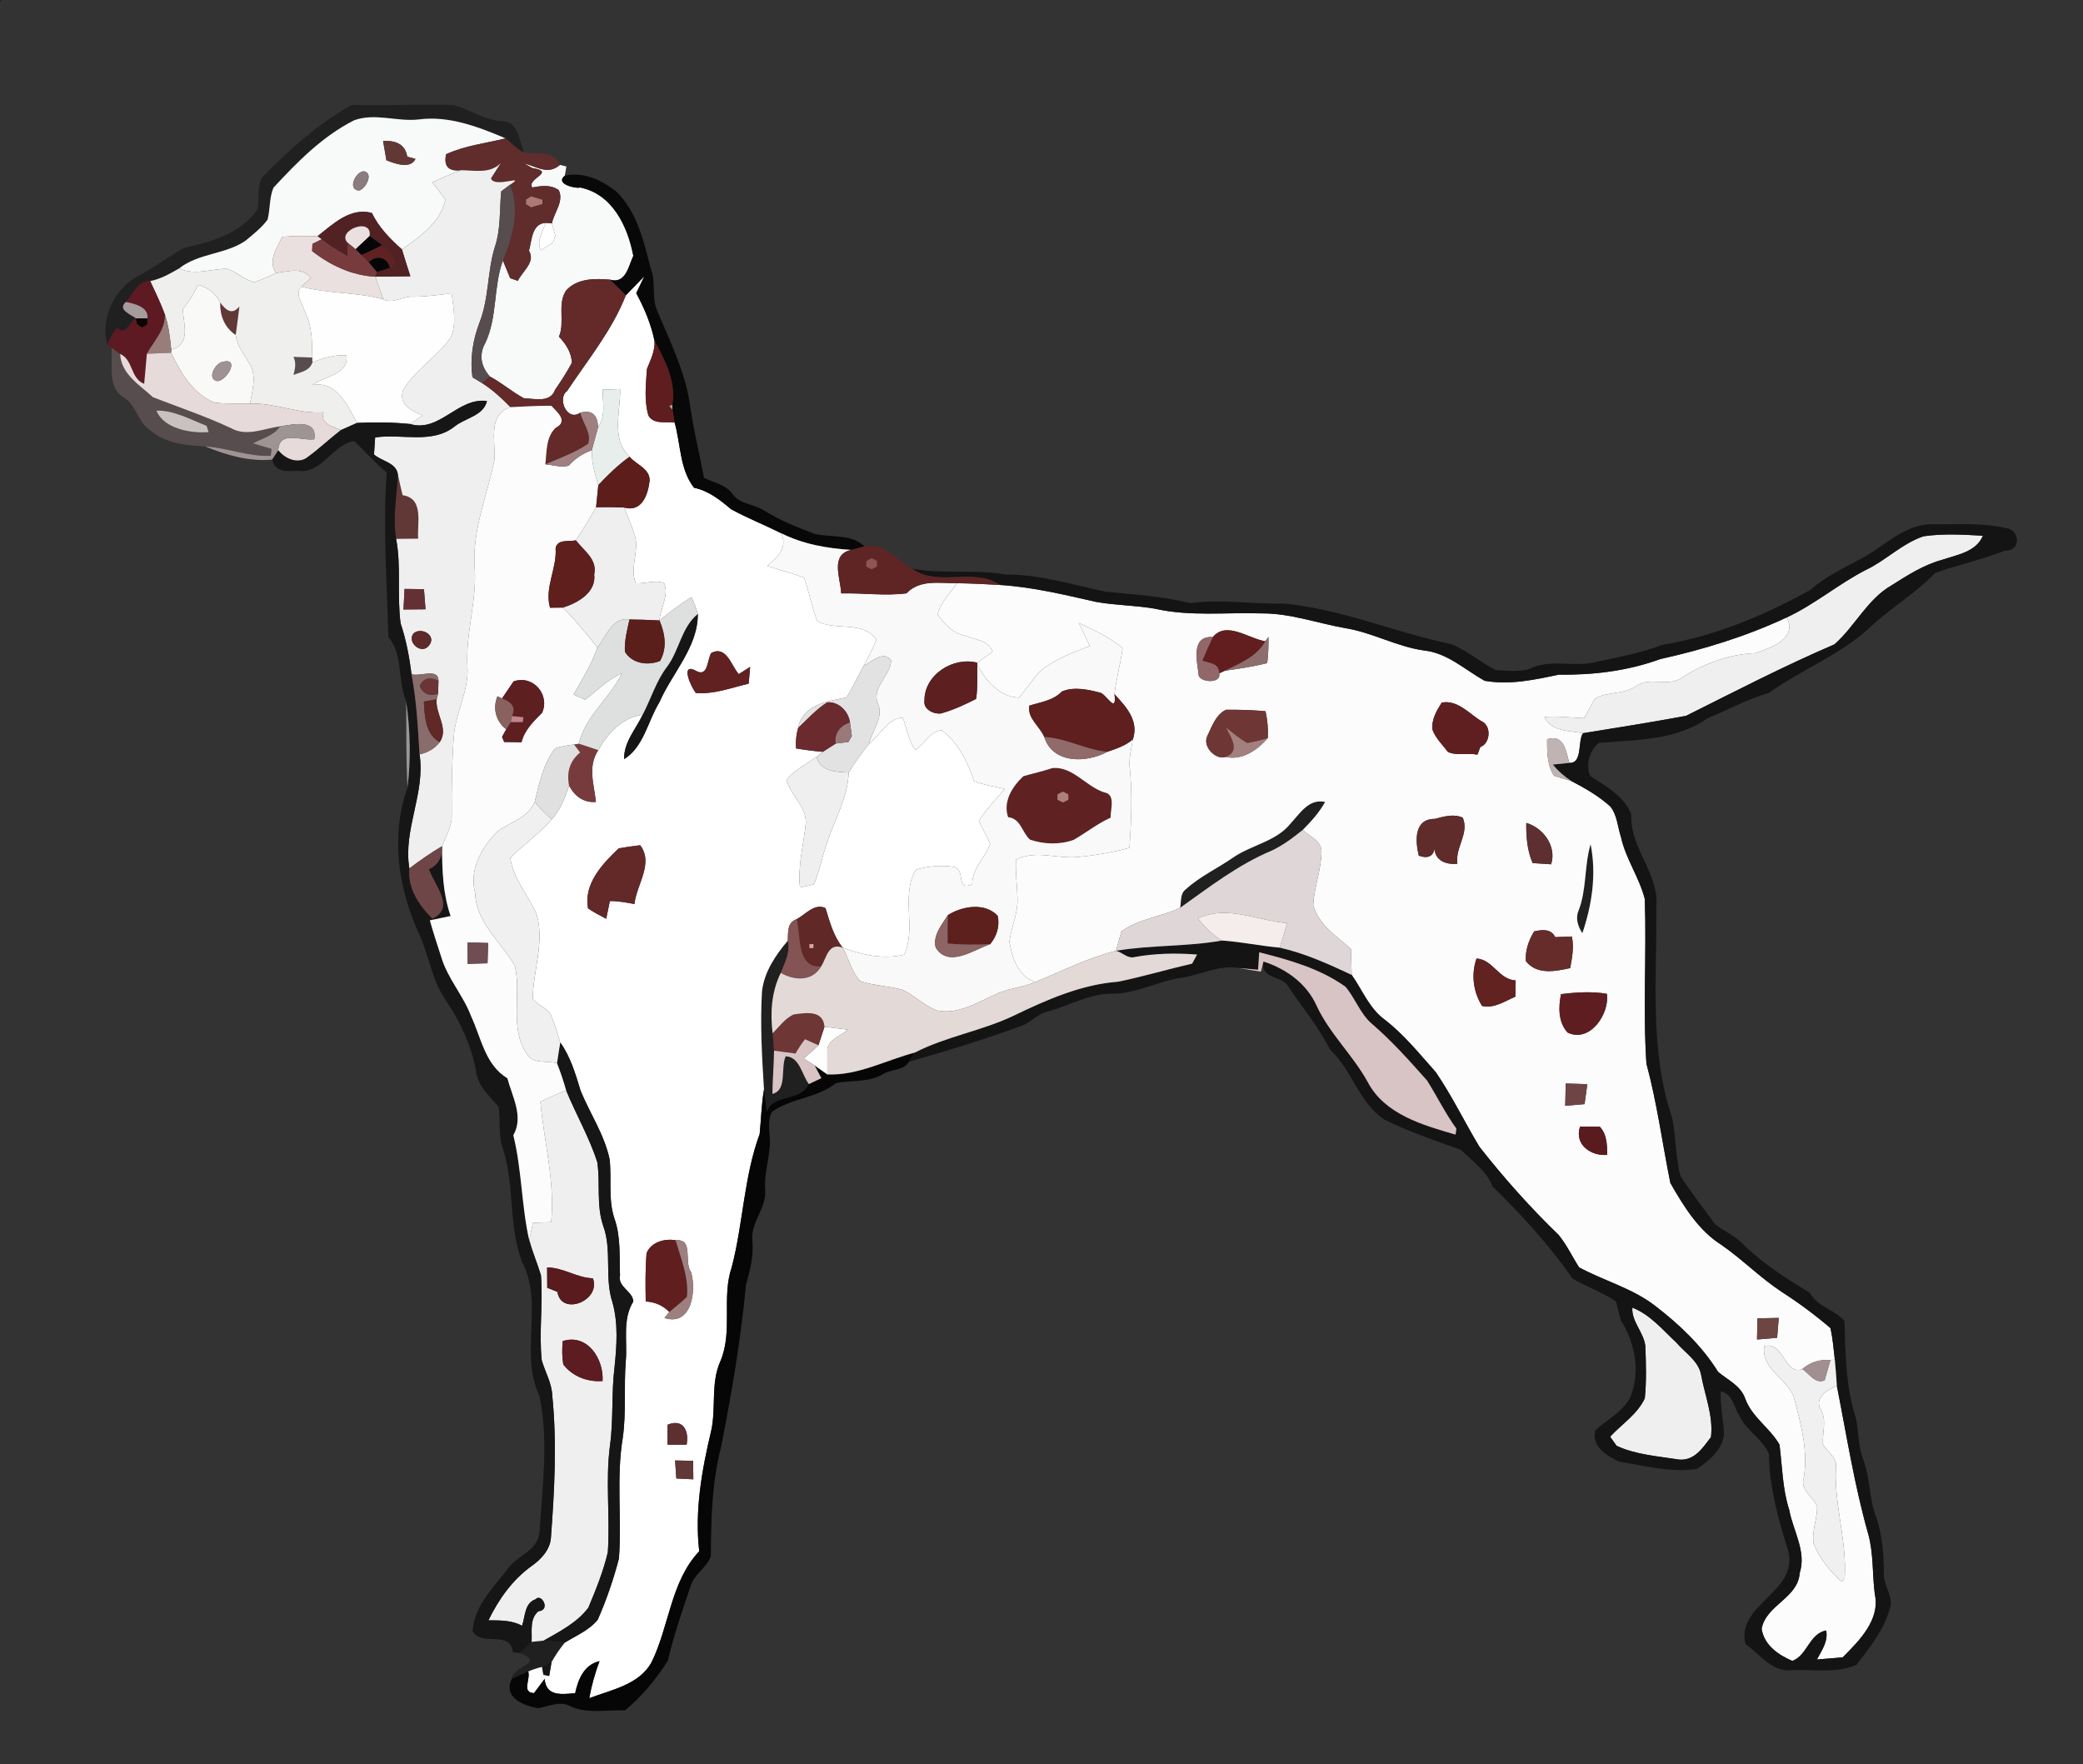 <?xml version="1.0" encoding="UTF-8" ?>
<!DOCTYPE svg PUBLIC "-//W3C//DTD SVG 1.1//EN" "http://www.w3.org/Graphics/SVG/1.1/DTD/svg11.dtd">
<svg width="294pt" height="249pt" viewBox="0 0 294 249" version="1.1" xmlns="http://www.w3.org/2000/svg">
<rect x="0" y="0" width="294" height="249" fill="#333333" stroke="none"/>
<g id="#202020ff">
<path fill="#202020" opacity="1.00" d=" M 0.00 0.00 L 0.29 0.00 C 0.22 0.06 0.07 0.18 0.00 0.24 L 0.00 0.00 Z" />
<path fill="#202020" opacity="1.00" d=" M 49.64 14.81 C 54.44 14.97 59.24 14.64 64.05 14.83 C 66.44 15.54 68.59 17.04 71.17 17.14 C 73.22 17.33 73.34 20.09 73.96 21.53 C 72.93 21.10 72.23 20.19 71.37 19.53 C 67.53 17.91 63.35 16.29 59.10 16.86 C 56.07 17.21 52.92 15.90 49.98 16.98 C 45.52 19.23 41.96 22.86 38.60 26.49 C 37.99 27.89 38.16 29.53 37.76 31.01 C 36.91 32.16 35.76 33.05 34.67 33.96 C 31.83 35.93 28.02 35.71 25.29 37.88 C 24.00 38.62 22.68 39.38 21.20 39.67 C 19.47 39.61 18.78 41.54 17.77 42.62 C 16.49 43.71 18.52 44.39 19.20 44.94 C 18.33 45.32 17.73 47.57 16.51 46.26 C 15.96 46.99 15.50 47.79 15.14 48.64 C 14.14 44.82 16.17 40.66 19.63 38.88 C 21.84 37.73 23.80 36.17 25.99 34.99 C 29.79 34.12 34.08 32.98 36.34 29.51 C 36.62 28.05 36.30 26.48 36.92 25.10 C 40.74 21.20 44.86 17.47 49.64 14.81 Z" />
<path fill="#202020" opacity="1.00" d=" M 182.18 116.20 C 183.51 114.77 184.73 112.69 187.03 113.18 C 186.21 114.67 185.06 115.94 183.87 117.13 C 182.49 118.24 181.06 119.32 179.45 120.07 C 174.75 122.04 170.69 125.19 166.57 128.12 C 166.75 127.23 166.53 126.10 167.39 125.49 C 169.37 123.69 171.86 122.55 174.06 121.02 C 176.66 119.23 180.14 118.77 182.18 116.20 Z" />
<path fill="#202020" opacity="1.00" d=" M 224.50 119.15 C 225.35 123.35 224.70 127.68 223.34 131.70 C 222.73 130.78 222.33 129.62 222.80 128.53 C 223.97 125.54 223.59 122.22 224.50 119.15 Z" />
<path fill="#202020" opacity="1.00" d=" M 107.55 139.91 C 107.86 137.18 109.45 134.81 111.19 132.77 C 111.58 134.39 110.76 135.85 110.20 137.31 C 108.89 139.95 108.69 142.95 109.05 145.83 C 109.10 146.45 109.20 147.67 109.25 148.28 C 109.23 150.32 109.04 152.34 109.02 154.38 C 111.15 153.87 110.14 150.71 110.89 149.08 C 112.87 149.14 113.17 151.69 114.17 153.00 C 112.94 155.56 109.23 154.28 108.24 156.88 C 108.14 156.10 107.93 154.55 107.83 153.78 C 107.55 149.17 107.27 144.54 107.55 139.91 Z" />
<path fill="#202020" opacity="1.00" d=" M 73.43 233.30 C 73.83 232.90 74.63 232.11 75.03 231.72 C 75.46 231.67 76.32 231.59 76.75 231.54 C 77.50 231.61 78.99 231.75 79.73 231.82 C 79.02 232.68 78.40 233.60 77.85 234.57 C 77.51 234.74 76.85 235.09 76.51 235.26 C 75.84 235.41 75.19 235.63 74.56 235.90 C 73.98 236.16 72.82 236.67 72.24 236.92 C 72.27 235.12 77.05 234.81 73.43 233.30 Z" />
</g>
<g id="#ffffffff">
<path fill="#ffffff" opacity="1.00" d=" M 77.05 31.45 L 77.90 31.52 C 78.02 31.95 78.26 32.83 78.38 33.27 L 78.04 34.24 C 77.62 34.51 76.77 35.05 76.34 35.33 C 75.68 34.00 76.59 32.67 77.05 31.45 Z" />
<path fill="#ffffff" opacity="1.00" d=" M 88.33 41.68 C 89.20 40.79 90.07 39.89 90.94 38.99 C 90.65 39.59 90.09 40.78 89.80 41.38 C 90.94 43.50 91.88 45.70 92.37 48.07 C 92.49 49.51 91.82 50.78 91.31 52.07 C 91.17 54.25 90.89 56.53 91.52 58.65 C 92.29 59.96 93.98 59.46 95.22 59.64 C 96.08 62.69 95.94 66.28 97.96 68.84 C 100.02 69.27 101.62 70.55 103.19 71.87 C 105.48 73.12 107.92 74.09 110.25 75.25 C 111.24 77.35 109.72 78.63 108.30 79.86 C 110.02 80.45 111.80 80.88 113.49 81.54 C 114.22 83.56 114.57 85.69 115.36 87.69 C 117.99 89.06 121.64 87.55 123.69 90.22 C 123.23 91.54 122.55 92.76 121.89 94.00 C 121.06 95.46 120.37 97.02 119.47 98.44 C 116.77 98.98 113.25 99.45 112.65 102.74 C 112.38 103.68 112.28 104.64 112.36 105.63 C 113.61 105.84 114.86 106.00 116.13 106.11 L 115.24 106.84 C 113.79 107.85 112.15 108.66 111.00 110.05 C 111.58 112.20 113.74 113.75 113.74 116.08 C 113.45 119.14 112.57 122.16 112.91 125.26 C 113.40 125.16 114.38 124.94 114.86 124.83 C 115.68 122.92 116.05 120.86 116.74 118.91 C 117.80 115.64 119.68 112.56 119.78 109.04 C 120.63 107.62 121.63 106.29 122.65 104.98 C 124.18 103.81 125.37 101.30 127.43 101.29 C 127.99 102.81 128.23 104.49 129.19 105.84 C 130.49 105.02 131.29 103.15 132.92 103.07 C 135.28 104.83 136.57 107.51 137.46 110.24 C 138.85 110.79 140.35 110.98 141.80 111.35 C 140.58 112.85 139.18 114.21 138.16 115.86 C 138.66 116.95 139.27 117.98 139.76 119.08 C 139.05 121.06 137.21 122.55 137.22 124.81 C 134.87 125.82 136.31 122.78 134.68 122.35 C 132.88 122.08 131.01 122.23 129.27 122.75 C 127.09 126.43 129.38 130.91 127.63 134.73 C 124.71 135.44 121.70 134.78 118.95 133.75 C 117.63 132.13 117.12 130.10 116.51 128.16 C 114.98 127.42 113.66 129.08 112.44 129.73 C 111.07 130.20 111.25 131.58 111.19 132.77 C 109.45 134.81 107.86 137.18 107.55 139.91 C 107.27 144.54 107.55 149.17 107.83 153.78 C 107.47 155.85 107.43 157.96 107.22 160.05 C 104.99 166.09 104.90 172.61 103.29 178.80 C 101.80 183.13 103.49 187.87 101.67 192.13 C 100.29 195.22 101.09 198.66 100.39 201.88 C 99.06 207.46 98.03 213.20 98.69 218.93 C 94.64 223.23 94.47 229.55 91.93 234.66 C 90.16 237.79 86.27 238.49 83.17 239.67 C 83.49 237.88 83.98 236.14 84.62 234.44 C 82.44 234.93 81.59 237.03 81.18 238.97 C 79.34 239.10 77.08 239.50 76.87 236.95 C 76.49 237.45 75.74 238.45 75.37 238.95 C 73.58 238.88 74.90 237.02 74.56 235.90 C 75.19 235.63 75.84 235.41 76.51 235.26 L 76.70 236.36 L 77.51 236.54 C 77.59 236.05 77.76 235.06 77.85 234.57 C 78.40 233.60 79.02 232.68 79.73 231.82 C 81.32 230.83 83.17 230.08 84.37 228.59 C 85.60 225.80 86.59 222.90 87.36 219.96 C 87.78 214.31 86.97 208.60 87.89 202.98 C 88.42 199.35 88.03 195.67 88.33 192.02 C 88.57 189.22 87.82 186.21 89.39 183.68 C 89.32 182.23 87.13 181.63 87.51 179.99 C 87.41 177.28 87.64 174.51 86.70 171.91 C 85.82 169.21 86.36 166.36 86.04 163.60 C 85.31 160.15 83.29 157.19 81.96 153.97 C 81.23 151.59 80.54 149.17 79.08 147.13 C 78.66 145.77 78.27 144.40 77.70 143.11 C 77.09 142.16 75.82 141.88 75.20 140.94 C 75.24 136.99 76.87 133.03 75.76 129.09 C 74.61 126.37 72.43 124.07 72.02 121.06 C 73.90 119.19 76.14 117.67 77.87 115.64 C 79.09 114.28 79.78 112.58 80.32 110.86 C 81.08 112.35 82.36 113.32 84.11 113.18 C 83.85 110.68 82.91 108.20 84.44 105.87 C 85.86 103.41 87.75 101.31 90.71 100.86 C 89.75 102.92 88.03 104.73 88.09 107.14 C 90.87 105.42 91.43 101.77 93.06 99.13 C 94.85 95.01 98.53 91.31 98.49 86.65 C 98.26 85.84 97.97 85.05 97.61 84.28 C 96.01 85.25 94.54 86.40 93.08 87.57 C 93.21 85.85 94.47 83.93 93.73 82.28 C 92.45 81.82 91.07 82.39 89.74 82.32 C 88.84 80.15 90.24 77.81 89.61 75.61 C 89.20 74.24 88.63 72.94 88.09 71.63 C 90.60 72.34 91.46 69.82 91.69 67.84 C 91.75 66.13 89.76 65.56 88.86 64.46 C 86.20 61.91 87.60 58.12 87.53 54.91 C 86.92 54.94 85.68 54.98 85.06 55.00 C 85.06 56.80 85.54 58.71 84.41 60.31 C 84.35 58.51 83.51 57.82 81.91 58.24 C 80.02 59.58 78.61 56.18 80.04 55.19 C 82.96 50.78 86.37 46.67 88.33 41.68 M 100.39 92.16 C 99.81 93.03 99.97 95.60 98.30 94.71 C 95.92 93.38 97.50 96.91 98.21 97.80 C 100.78 98.02 103.21 97.06 105.67 96.49 C 105.72 95.90 105.83 94.71 105.88 94.12 C 105.48 94.37 104.68 94.88 104.27 95.14 C 103.21 93.95 102.53 91.04 100.39 92.16 M 87.33 119.73 C 85.03 121.90 82.34 124.76 83.00 128.21 C 83.81 128.76 84.69 129.21 85.56 129.67 C 85.69 129.05 85.95 127.80 86.08 127.17 C 87.25 127.15 88.40 127.38 89.55 127.59 C 89.83 124.84 92.30 121.88 90.36 119.29 C 89.34 119.40 88.34 119.56 87.33 119.73 M 91.26 176.86 C 91.07 179.12 91.10 181.41 91.14 183.68 C 92.48 183.76 93.59 184.26 94.47 185.17 L 93.78 186.01 C 97.64 187.24 98.31 182.13 97.54 179.55 C 96.47 178.06 97.98 174.81 95.35 175.04 C 93.82 174.77 91.89 175.29 91.26 176.86 M 94.22 201.08 C 94.22 201.78 94.21 203.18 94.21 203.89 C 94.88 203.89 96.24 203.90 96.91 203.90 C 97.28 202.00 96.45 200.15 94.22 201.08 M 95.28 206.12 C 95.32 206.76 95.41 208.03 95.46 208.66 C 96.06 208.69 97.26 208.75 97.86 208.78 C 97.85 208.13 97.84 206.82 97.83 206.17 C 97.20 206.16 95.92 206.14 95.28 206.12 Z" />
</g>
<g id="#f8f9f9ff">
<path fill="#f8f9f9" opacity="1.00" d=" M 49.98 16.98 C 52.92 15.90 56.07 17.21 59.10 16.86 C 63.35 16.29 67.53 17.91 71.37 19.53 C 68.56 20.22 65.61 20.55 62.96 21.77 C 62.61 23.48 63.32 24.23 65.09 24.02 C 63.71 24.53 62.34 25.10 61.02 25.75 C 61.65 26.55 62.27 27.35 62.87 28.17 C 62.20 31.36 59.27 33.45 56.73 35.20 C 55.05 33.71 53.47 32.09 52.48 30.05 C 49.44 29.23 47.00 31.62 44.82 33.34 C 43.16 33.31 41.49 33.27 39.83 33.43 C 39.11 34.93 37.72 36.98 38.99 38.52 C 37.98 38.98 36.97 39.48 35.91 39.81 C 34.48 39.55 33.44 38.37 32.07 37.94 C 29.81 37.92 27.46 38.93 25.29 37.88 C 28.02 35.71 31.83 35.93 34.67 33.96 C 35.76 33.05 36.91 32.16 37.76 31.01 C 38.16 29.53 37.99 27.89 38.60 26.49 C 41.96 22.86 45.52 19.23 49.98 16.98 M 54.07 19.90 C 54.19 20.58 54.42 21.94 54.54 22.62 C 55.72 23.09 57.96 23.92 58.64 22.42 C 58.35 22.34 57.77 22.19 57.48 22.11 C 57.18 20.26 55.72 19.81 54.07 19.90 M 51.30 24.17 C 50.14 24.30 49.01 26.80 50.68 26.89 C 51.65 26.64 52.81 24.35 51.30 24.17 Z" />
<path fill="#f8f9f9" opacity="1.00" d=" M 73.98 23.06 C 75.77 23.52 77.35 24.74 79.03 23.27 L 79.94 23.50 C 79.89 23.83 79.77 24.47 79.72 24.79 C 78.24 26.00 81.39 26.67 81.88 26.46 C 86.45 27.39 88.59 31.94 89.39 36.11 C 88.69 37.59 88.33 40.12 86.09 39.47 C 83.97 39.28 81.46 39.27 79.91 40.99 C 78.60 42.92 79.79 45.43 78.89 47.52 C 79.87 48.54 80.65 49.73 80.72 51.19 C 80.01 52.52 79.19 53.78 78.34 55.02 C 77.67 56.90 75.43 56.25 73.95 56.21 C 72.28 55.31 70.84 54.04 69.16 53.15 C 67.91 51.79 67.54 50.08 68.50 48.40 C 70.23 44.73 69.61 40.52 70.98 36.77 C 71.24 37.39 71.75 38.64 72.01 39.26 L 73.09 39.64 C 73.69 38.32 75.64 37.00 74.66 35.39 C 75.07 33.96 75.04 31.52 77.05 31.45 C 76.59 32.67 75.68 34.00 76.34 35.33 C 76.77 35.05 77.62 34.51 78.04 34.24 L 78.38 33.27 C 78.26 32.83 78.02 31.95 77.90 31.52 C 78.20 29.98 79.62 28.45 78.87 26.84 C 77.75 26.02 76.39 26.23 75.13 26.46 C 74.25 25.21 78.61 24.27 75.10 23.71 C 74.82 23.55 74.26 23.22 73.98 23.06 Z" />
</g>
<g id="#602c2cff">
<path fill="#602c2c" opacity="1.00" d=" M 71.37 19.53 C 72.23 20.19 72.93 21.10 73.96 21.53 C 75.75 21.84 78.15 21.14 79.03 23.27 C 77.35 24.74 75.77 23.52 73.98 23.06 C 74.26 23.22 74.82 23.55 75.10 23.71 C 78.61 24.27 74.25 25.21 75.13 26.46 C 76.39 26.23 77.75 26.02 78.87 26.84 C 79.62 28.45 78.20 29.98 77.90 31.52 L 77.05 31.45 C 75.04 31.52 75.07 33.96 74.66 35.39 C 75.64 37.00 73.69 38.32 73.09 39.64 L 72.01 39.26 C 71.75 38.64 71.24 37.39 70.98 36.77 C 72.34 33.43 73.46 29.58 71.98 26.08 C 74.45 24.50 69.81 26.62 69.29 25.18 C 69.64 24.64 70.33 23.57 70.67 23.03 C 69.15 24.55 67.03 24.04 65.09 24.02 C 63.32 24.23 62.61 23.48 62.96 21.77 C 65.61 20.55 68.56 20.22 71.37 19.53 M 74.25 28.16 L 74.25 28.82 L 74.94 29.26 C 75.35 29.15 76.15 28.91 76.55 28.80 L 76.56 28.19 C 76.16 28.07 75.36 27.83 74.96 27.71 L 74.25 28.16 Z" />
</g>
<g id="#613836ff">
<path fill="#613836" opacity="1.00" d=" M 54.07 19.90 C 55.72 19.81 57.18 20.26 57.48 22.11 C 57.77 22.19 58.35 22.34 58.64 22.42 C 57.96 23.92 55.72 23.09 54.54 22.62 C 54.42 21.94 54.19 20.58 54.07 19.90 Z" />
<path fill="#613836" opacity="1.00" d=" M 31.08 42.70 C 31.85 43.74 32.72 44.55 33.79 43.26 C 33.63 44.60 33.45 45.94 33.27 47.28 C 31.69 46.22 31.04 44.58 31.08 42.70 Z" />
<path fill="#613836" opacity="1.00" d=" M 56.15 66.90 C 56.35 67.90 56.58 68.89 56.82 69.89 C 59.89 70.33 58.85 73.86 59.02 76.02 C 58.24 76.03 56.69 76.04 55.91 76.05 C 55.39 73.01 56.03 69.95 56.15 66.90 Z" />
<path fill="#613836" opacity="1.00" d=" M 95.28 206.12 C 95.92 206.14 97.20 206.16 97.83 206.17 C 97.84 206.82 97.85 208.13 97.86 208.78 C 97.26 208.75 96.06 208.69 95.46 208.66 C 95.41 208.03 95.32 206.76 95.28 206.12 Z" />
</g>
<g id="#efefefff">
<path fill="#efefef" opacity="1.00" d=" M 65.09 24.02 C 67.03 24.04 69.15 24.55 70.67 23.03 C 70.33 23.57 69.64 24.64 69.29 25.18 C 69.81 26.62 74.45 24.50 71.98 26.08 C 71.67 26.31 71.05 26.78 70.74 27.01 C 70.49 29.66 70.70 32.37 69.82 34.93 C 68.77 38.38 69.02 42.10 67.69 45.49 C 66.74 47.95 66.31 50.62 66.69 53.25 C 67.03 53.45 67.70 53.86 68.04 54.07 C 69.53 55.01 70.83 56.21 72.05 57.46 C 68.78 58.51 69.96 62.32 69.80 64.85 C 68.79 69.88 66.64 74.76 66.99 80.00 C 67.36 84.72 65.71 89.28 65.97 94.00 C 66.24 97.48 64.28 100.55 64.05 103.95 C 63.78 107.64 63.72 111.33 63.76 115.02 C 63.83 116.61 62.92 117.99 62.39 119.43 C 60.79 120.38 59.25 121.43 57.78 122.57 C 56.86 117.07 60.06 111.98 59.22 106.47 C 60.40 106.21 61.35 105.64 62.06 104.75 C 63.39 102.80 61.41 100.76 61.63 98.69 L 61.83 97.91 C 61.84 97.45 61.87 96.55 61.89 96.09 C 61.90 94.21 59.24 95.55 58.08 95.15 C 57.78 92.71 57.32 90.30 56.54 87.96 C 56.02 84.02 56.65 79.99 55.91 76.05 C 56.69 76.04 58.24 76.03 59.02 76.02 C 58.85 73.86 59.89 70.33 56.82 69.89 C 56.58 68.89 56.35 67.90 56.15 66.90 C 55.87 65.27 53.86 65.10 52.79 64.14 C 52.83 63.54 52.91 62.34 52.95 61.74 C 56.68 61.16 60.98 62.74 64.19 60.17 C 65.67 58.99 68.27 58.67 68.73 56.59 C 64.57 56.07 62.06 61.09 57.86 59.84 C 58.47 59.45 59.07 59.05 59.66 58.64 C 58.14 57.99 56.20 57.11 56.90 55.05 C 58.62 52.15 61.69 50.39 63.61 47.64 C 64.48 45.68 64.00 43.44 63.74 41.39 C 61.93 41.63 60.11 41.87 58.28 41.88 C 56.85 41.78 55.49 42.93 54.10 42.25 C 53.72 41.18 53.34 40.12 52.97 39.05 C 54.62 39.01 56.27 39.03 57.92 38.99 C 57.52 37.73 57.10 36.47 56.73 35.20 C 59.27 33.45 62.20 31.36 62.87 28.17 C 62.27 27.35 61.65 26.55 61.02 25.75 C 62.34 25.10 63.71 24.53 65.09 24.02 M 57.10 83.12 C 57.06 83.84 56.98 85.29 56.95 86.02 C 57.72 86.01 59.28 86.00 60.06 85.99 C 60.00 85.28 59.90 83.86 59.84 83.15 C 59.16 83.14 57.79 83.12 57.10 83.12 M 58.36 89.40 C 57.38 90.66 59.52 92.48 60.55 91.10 C 61.71 89.69 59.44 88.42 58.36 89.40 Z" />
<path fill="#efefef" opacity="1.00" d=" M 271.48 75.69 C 274.25 75.28 277.08 75.45 279.87 75.61 C 278.94 77.90 276.18 78.31 274.11 79.01 C 271.51 79.72 269.23 81.19 266.98 82.61 C 263.54 84.59 261.83 88.38 258.92 90.94 C 251.79 94.00 244.89 97.57 237.97 101.03 C 233.14 101.92 228.28 102.70 223.42 103.48 C 221.47 103.09 218.97 103.28 217.98 101.18 C 219.85 101.04 221.71 101.29 223.57 101.35 C 224.14 100.43 224.59 99.45 225.17 98.55 C 226.92 97.60 229.11 98.02 230.81 96.91 C 232.80 95.32 235.56 97.16 237.56 95.51 C 240.63 93.63 244.04 92.33 247.67 92.19 C 249.87 91.50 253.77 90.14 252.18 87.14 C 256.13 85.31 259.45 82.44 263.31 80.46 C 266.17 79.11 268.45 76.71 271.48 75.69 Z" />
<path fill="#efefef" opacity="1.00" d=" M 111.00 110.05 C 112.15 108.66 113.79 107.85 115.24 106.84 C 115.90 108.96 117.97 108.91 119.78 109.04 C 119.68 112.56 117.80 115.64 116.74 118.91 C 116.05 120.86 115.68 122.92 114.86 124.83 C 114.38 124.94 113.40 125.16 112.91 125.26 C 112.57 122.16 113.45 119.14 113.74 116.08 C 113.74 113.75 111.58 112.20 111.00 110.05 Z" />
<path fill="#efefef" opacity="1.00" d=" M 79.91 153.90 C 81.30 157.30 83.18 160.51 84.30 164.02 C 84.75 167.01 84.14 170.12 85.15 173.04 C 86.41 176.54 85.28 180.34 86.46 183.86 C 87.27 186.81 87.05 189.92 86.74 192.93 C 86.28 196.59 86.60 200.31 86.10 203.97 C 85.43 208.98 86.13 214.04 85.79 219.07 C 85.16 221.76 84.11 224.35 83.04 226.90 C 81.45 229.02 79.00 230.25 76.75 231.54 C 76.32 231.59 75.46 231.67 75.03 231.72 C 75.12 230.24 74.71 228.49 75.99 227.40 C 77.79 227.26 76.41 224.78 75.59 225.71 C 74.01 226.26 74.15 228.13 73.68 229.45 C 72.23 228.65 70.55 228.69 68.94 228.68 C 70.37 225.74 72.31 222.98 74.99 221.05 C 76.34 220.10 77.65 218.74 77.76 217.01 C 78.26 210.35 78.62 203.64 77.95 196.98 C 77.89 195.20 76.94 193.64 76.46 191.97 C 76.05 187.98 76.67 183.96 76.35 179.97 C 75.84 178.31 75.17 176.72 74.70 175.06 C 74.83 174.44 75.09 173.21 75.22 172.59 C 76.08 172.55 76.94 172.51 77.79 172.49 C 78.36 166.77 76.78 161.14 76.27 155.48 C 77.47 154.90 78.68 154.38 79.91 153.90 M 77.22 178.88 C 77.23 179.60 77.23 181.03 77.24 181.75 L 78.68 182.33 C 79.20 185.80 84.87 183.59 83.68 180.41 C 81.40 180.34 79.49 178.88 77.22 178.88 M 79.43 189.27 C 79.31 190.38 79.33 191.47 79.50 192.56 C 80.79 194.27 82.94 195.07 85.05 194.91 C 85.24 191.85 82.95 188.16 79.43 189.27 Z" />
<path fill="#efefef" opacity="1.00" d=" M 230.39 184.55 C 232.91 185.52 234.66 187.68 236.59 189.47 C 237.82 190.93 239.72 192.03 240.10 194.04 C 240.62 196.95 241.85 199.82 241.49 202.83 C 240.34 204.31 239.22 206.14 237.04 206.00 C 234.07 205.53 230.89 205.32 228.17 204.05 L 227.26 202.77 C 228.90 200.98 231.09 199.62 232.15 197.36 C 232.40 194.92 232.32 192.45 232.23 190.00 C 232.03 188.05 230.26 186.54 230.39 184.55 Z" />
</g>
<g id="#8b7c7fff">
<path fill="#8b7c7f" opacity="1.00" d=" M 51.30 24.17 C 52.81 24.35 51.65 26.64 50.68 26.89 C 49.01 26.80 50.14 24.30 51.30 24.17 Z" />
</g>
<g id="#080808ff">
<path fill="#080808" opacity="1.00" d=" M 81.88 26.46 C 81.39 26.67 78.24 26.00 79.72 24.79 C 82.39 24.21 84.87 25.40 86.94 26.99 C 89.90 29.83 90.86 34.01 91.83 37.84 C 92.65 39.79 91.90 42.01 92.79 43.94 C 94.56 48.15 96.64 52.31 97.35 56.87 C 97.82 60.43 98.71 63.92 99.37 67.44 C 100.71 68.11 102.34 68.37 103.31 69.61 C 104.32 71.17 106.31 71.09 107.75 72.00 C 110.00 73.40 112.47 74.40 114.94 75.34 C 117.24 75.90 120.22 75.30 122.01 77.12 C 121.55 77.24 120.63 77.49 120.17 77.61 C 116.75 77.40 113.34 76.80 110.25 75.25 C 107.92 74.09 105.48 73.12 103.19 71.87 C 101.62 70.55 100.02 69.27 97.96 68.84 C 95.94 66.28 96.08 62.69 95.22 59.64 C 95.14 59.19 94.99 58.29 94.91 57.83 L 94.89 57.11 C 95.44 53.80 93.86 50.88 92.37 48.07 C 91.88 45.70 90.94 43.50 89.80 41.38 C 90.09 40.78 90.65 39.59 90.94 38.99 C 90.07 39.89 89.20 40.79 88.33 41.68 C 87.59 40.94 86.85 40.20 86.09 39.47 C 88.33 40.12 88.69 37.59 89.39 36.11 C 88.59 31.94 86.45 27.39 81.88 26.46 Z" />
</g>
<g id="#574d4eff">
<path fill="#574d4e" opacity="1.00" d=" M 70.74 27.01 C 71.05 26.78 71.67 26.31 71.98 26.08 C 73.46 29.58 72.34 33.43 70.98 36.77 C 69.61 40.52 70.23 44.73 68.50 48.40 C 67.54 50.08 67.91 51.79 69.16 53.15 C 68.88 53.38 68.32 53.84 68.04 54.07 C 67.70 53.86 67.03 53.45 66.69 53.25 C 66.31 50.62 66.74 47.95 67.69 45.49 C 69.02 42.10 68.77 38.38 69.82 34.93 C 70.70 32.37 70.49 29.66 70.74 27.01 Z" />
<path fill="#574d4e" opacity="1.00" d=" M 15.74 49.06 C 16.04 49.29 16.65 49.73 16.95 49.95 C 17.10 52.83 19.70 54.31 21.58 56.06 C 25.26 57.49 29.02 58.75 32.61 60.43 C 34.81 61.67 37.25 60.48 39.53 60.17 C 38.64 61.53 37.00 61.84 35.72 62.58 C 36.37 62.78 37.67 63.16 38.32 63.35 L 38.22 64.33 C 35.06 64.48 32.08 63.19 28.95 63.00 C 26.26 62.86 23.44 62.61 21.30 60.80 C 19.50 59.72 19.32 57.31 17.59 56.18 C 15.05 54.72 15.94 51.47 15.74 49.06 M 22.08 57.95 C 23.06 60.49 26.92 61.20 29.45 60.99 L 29.16 60.09 C 26.88 59.22 24.54 57.87 22.08 57.95 Z" />
<path fill="#574d4e" opacity="1.00" d=" M 41.42 50.37 C 42.08 50.39 43.41 50.44 44.07 50.46 L 44.10 51.12 C 43.72 52.36 42.44 52.50 41.43 52.91 C 41.65 52.05 41.84 51.20 41.42 50.37 Z" />
</g>
<g id="#ad7876ff">
<path fill="#ad7876" opacity="1.00" d=" M 74.25 28.16 L 74.96 27.71 C 75.36 27.83 76.16 28.07 76.56 28.19 L 76.55 28.80 C 76.15 28.91 75.35 29.15 74.94 29.26 L 74.25 28.82 L 74.25 28.16 Z" />
</g>
<g id="#512124ff">
<path fill="#512124" opacity="1.00" d=" M 44.82 33.34 C 47.00 31.62 49.44 29.23 52.48 30.05 C 53.47 32.09 55.05 33.71 56.73 35.20 C 57.10 36.47 57.52 37.73 57.92 38.99 C 56.27 39.03 54.62 39.01 52.97 39.05 L 53.20 38.38 C 53.66 38.23 54.58 37.94 55.04 37.79 C 56.75 37.14 54.76 35.19 53.94 34.61 C 53.50 34.29 52.61 33.64 52.17 33.32 C 52.59 30.52 47.40 32.56 49.07 34.26 C 49.06 34.73 49.04 35.68 49.03 36.15 C 48.47 35.81 47.35 35.13 46.80 34.79 C 46.63 34.67 46.29 34.43 46.12 34.31 L 45.40 33.77 L 44.82 33.34 Z" />
</g>
<g id="#eae0dfff">
<path fill="#eae0df" opacity="1.00" d=" M 49.07 34.26 C 47.40 32.56 52.59 30.52 52.17 33.32 C 51.67 33.78 50.68 34.72 50.19 35.18 C 49.91 34.95 49.35 34.49 49.07 34.26 Z" />
<path fill="#eae0df" opacity="1.00" d=" M 39.83 33.43 C 41.49 33.27 43.16 33.31 44.82 33.34 L 45.40 33.77 L 44.10 34.42 C 44.09 34.67 44.07 35.18 44.05 35.43 C 46.61 37.44 49.68 38.89 52.97 39.05 C 53.34 40.12 53.72 41.18 54.10 42.25 C 50.33 41.20 46.31 41.47 42.51 40.45 L 43.88 39.27 C 42.73 37.61 40.64 38.33 38.99 38.52 C 37.72 36.98 39.11 34.93 39.83 33.43 Z" />
</g>
<g id="#783b3dff">
<path fill="#783b3d" opacity="1.00" d=" M 44.10 34.42 L 45.40 33.77 L 46.12 34.31 C 46.29 34.43 46.63 34.67 46.80 34.79 C 47.35 35.13 48.47 35.81 49.03 36.15 C 49.04 35.68 49.06 34.73 49.07 34.26 C 49.35 34.49 49.91 34.95 50.19 35.18 C 50.40 35.38 50.81 35.78 51.02 35.98 C 51.28 36.24 51.79 36.74 52.05 37.00 C 52.34 37.34 52.92 38.04 53.20 38.38 L 52.97 39.05 C 49.68 38.89 46.61 37.44 44.05 35.43 C 44.07 35.18 44.09 34.67 44.10 34.42 Z" />
<path fill="#783b3d" opacity="1.00" d=" M 81.02 105.07 L 81.70 104.96 C 82.38 105.19 83.76 105.64 84.44 105.87 C 82.91 108.20 83.85 110.68 84.11 113.18 C 82.36 113.32 81.08 112.35 80.32 110.86 C 79.96 109.02 80.40 107.40 81.88 106.21 C 81.66 105.92 81.23 105.35 81.02 105.07 Z" />
</g>
<g id="#dabebaff">
<path fill="#dabeba" opacity="1.00" d=" M 46.12 34.31 C 46.29 34.43 46.63 34.67 46.80 34.79 C 46.63 34.67 46.29 34.43 46.12 34.31 Z" />
</g>
<g id="#060606ff">
<path fill="#060606" opacity="1.00" d=" M 50.19 35.18 C 50.68 34.72 51.67 33.78 52.17 33.32 C 52.61 33.64 53.50 34.29 53.94 34.61 C 52.98 35.11 52.01 35.57 51.02 35.98 C 50.81 35.78 50.40 35.38 50.19 35.18 Z" />
<path fill="#060606" opacity="1.00" d=" M 52.05 37.00 C 53.11 35.89 54.68 36.29 55.04 37.79 C 54.58 37.94 53.66 38.23 53.20 38.38 C 52.92 38.04 52.34 37.34 52.05 37.00 Z" />
<path fill="#060606" opacity="1.00" d=" M 116.77 151.64 C 121.13 151.81 125.02 149.63 129.13 148.55 C 128.92 148.87 128.50 149.52 128.29 149.85 C 127.57 151.14 125.71 150.86 124.56 151.64 C 122.55 152.81 120.15 152.41 117.97 152.87 C 115.34 155.00 111.67 154.96 108.96 156.92 C 108.12 158.44 108.88 160.35 108.62 162.02 C 108.45 164.02 107.84 165.96 108.00 167.99 C 108.19 170.53 105.92 172.54 106.18 175.08 C 106.42 177.25 105.84 179.33 105.28 181.40 C 104.57 189.03 103.27 196.60 101.80 204.12 C 100.48 209.17 100.36 214.43 100.33 219.61 C 99.80 221.26 97.89 222.20 97.44 223.95 C 96.29 227.40 95.07 230.84 94.26 234.39 C 92.60 236.99 90.61 239.42 88.22 241.39 C 85.58 241.28 82.71 241.97 80.26 240.69 C 78.83 240.07 77.35 240.87 75.94 241.09 C 73.88 240.72 70.96 239.59 72.24 236.92 C 72.82 236.67 73.98 236.16 74.56 235.90 C 74.90 237.02 73.58 238.88 75.37 238.95 C 75.74 238.45 76.49 237.45 76.87 236.95 C 77.08 239.50 79.34 239.10 81.18 238.97 C 81.59 237.03 82.44 234.93 84.62 234.44 C 83.98 236.14 83.49 237.88 83.17 239.67 C 86.27 238.49 90.16 237.79 91.93 234.66 C 94.47 229.55 94.64 223.23 98.69 218.93 C 98.03 213.20 99.06 207.46 100.39 201.88 C 101.09 198.66 100.29 195.22 101.67 192.13 C 103.49 187.87 101.80 183.13 103.29 178.80 C 104.90 172.61 104.99 166.09 107.22 160.05 C 107.43 157.96 107.47 155.85 107.83 153.78 C 107.93 154.55 108.14 156.10 108.24 156.88 C 109.23 154.28 112.94 155.56 114.17 153.00 C 114.61 152.79 115.49 152.37 115.93 152.16 C 115.69 151.72 115.21 150.83 114.98 150.38 C 115.43 150.70 116.32 151.33 116.77 151.64 Z" />
</g>
<g id="#5f2121ff">
<path fill="#5f2121" opacity="1.00" d=" M 51.02 35.98 C 52.01 35.57 52.98 35.11 53.94 34.61 C 54.76 35.19 56.75 37.14 55.04 37.79 C 54.68 36.29 53.11 35.89 52.05 37.00 C 51.79 36.74 51.28 36.24 51.02 35.98 Z" />
<path fill="#5f2121" opacity="1.00" d=" M 148.55 108.40 C 151.38 108.13 153.27 111.00 155.85 111.83 C 157.53 112.12 156.71 114.26 156.75 115.40 C 154.89 116.24 153.30 117.52 151.54 118.53 C 149.59 119.24 147.34 119.17 145.38 118.50 C 144.23 117.48 144.09 115.52 142.29 115.33 C 141.53 113.12 142.89 111.00 144.44 109.55 C 145.80 109.16 147.20 108.85 148.55 108.40 M 149.25 112.11 L 149.26 112.88 L 150.04 113.26 L 150.80 112.87 L 150.79 112.10 L 150.01 111.72 L 149.25 112.11 Z" />
</g>
<g id="#efefeeff">
<path fill="#efefee" opacity="1.00" d=" M 21.20 39.67 C 22.68 39.38 24.00 38.62 25.29 37.88 C 27.46 38.93 29.81 37.92 32.07 37.94 C 33.44 38.37 34.48 39.55 35.91 39.81 C 36.97 39.48 37.98 38.98 38.99 38.52 C 40.64 38.33 42.73 37.61 43.88 39.27 L 42.51 40.45 C 41.52 41.42 42.77 42.93 43.02 44.00 C 44.07 45.99 44.06 48.26 44.07 50.46 C 43.41 50.44 42.08 50.39 41.42 50.37 C 41.84 51.20 41.65 52.05 41.43 52.91 C 42.44 52.50 43.72 52.36 44.10 51.12 C 45.63 50.56 47.23 50.00 48.89 50.17 C 49.30 52.86 45.72 53.09 44.07 54.35 C 47.56 53.72 49.02 57.19 50.39 59.69 C 49.82 59.94 48.69 60.45 48.12 60.70 C 46.94 60.16 45.19 59.91 45.67 58.19 C 42.14 58.46 38.82 56.84 35.29 56.96 C 35.58 55.25 36.18 53.40 35.44 51.73 C 34.66 50.27 33.49 48.98 33.27 47.28 C 33.45 45.94 33.63 44.60 33.79 43.26 C 32.72 44.55 31.85 43.74 31.08 42.70 C 30.44 41.41 29.34 40.53 27.94 40.20 C 27.40 41.46 26.62 42.58 25.80 43.67 C 25.92 45.80 26.98 48.58 24.17 49.35 C 24.00 47.67 23.82 45.98 23.27 44.38 C 22.68 42.77 21.92 41.23 21.20 39.67 Z" />
</g>
<g id="#5d1a22ff">
<path fill="#5d1a22" opacity="1.00" d=" M 17.77 42.62 C 18.78 41.54 19.47 39.61 21.20 39.67 C 21.92 41.23 22.68 42.77 23.27 44.38 C 23.36 46.56 21.70 48.14 20.73 49.93 C 20.60 51.34 20.47 52.75 20.35 54.17 C 18.38 53.41 18.83 50.77 16.95 49.95 C 16.65 49.73 16.04 49.29 15.74 49.06 L 15.14 48.64 C 15.50 47.79 15.96 46.99 16.51 46.26 C 17.73 47.57 18.33 45.32 19.20 44.94 L 19.33 45.72 L 20.04 46.22 L 20.77 45.79 L 20.81 44.94 C 21.01 43.32 18.98 42.85 17.77 42.62 Z" />
</g>
<g id="#632a29ff">
<path fill="#632a29" opacity="1.00" d=" M 79.91 40.99 C 81.46 39.27 83.97 39.28 86.09 39.47 C 86.85 40.20 87.59 40.94 88.33 41.68 C 86.37 46.67 82.96 50.78 80.04 55.19 C 78.61 56.18 80.02 59.58 81.91 58.24 C 82.22 59.67 83.55 61.18 83.00 62.64 C 81.14 63.90 79.01 64.65 76.97 65.53 C 77.18 63.76 77.03 61.71 78.44 60.36 C 80.31 59.42 78.53 58.09 77.83 57.27 C 75.90 57.24 73.98 57.38 72.05 57.46 C 70.83 56.21 69.53 55.01 68.04 54.07 C 68.32 53.84 68.88 53.38 69.16 53.15 C 70.84 54.04 72.28 55.31 73.95 56.21 C 75.43 56.25 77.67 56.90 78.34 55.02 C 79.19 53.78 80.01 52.52 80.72 51.19 C 80.65 49.73 79.87 48.54 78.89 47.52 C 79.79 45.43 78.60 42.92 79.91 40.99 Z" />
</g>
<g id="#f9f9f8ff">
<path fill="#f9f9f8" opacity="1.00" d=" M 27.94 40.20 C 29.34 40.53 30.44 41.41 31.08 42.70 C 31.04 44.58 31.69 46.22 33.27 47.28 C 33.49 48.98 34.66 50.27 35.44 51.73 C 36.18 53.40 35.58 55.25 35.29 56.96 C 33.63 56.92 31.97 57.02 30.32 56.83 C 27.25 55.65 25.52 52.59 24.14 49.79 L 24.17 49.35 C 26.98 48.58 25.92 45.80 25.80 43.67 C 26.62 42.58 27.40 41.46 27.94 40.20 M 31.34 51.10 C 30.33 51.33 29.16 53.52 30.68 53.79 C 32.10 53.70 33.93 50.34 31.34 51.10 Z" />
</g>
<g id="#fefefeff">
<path fill="#fefefe" opacity="1.00" d=" M 43.02 44.00 C 42.77 42.93 41.52 41.42 42.51 40.45 C 46.31 41.47 50.33 41.20 54.10 42.25 C 55.49 42.93 56.85 41.78 58.28 41.88 C 60.11 41.87 61.93 41.63 63.74 41.39 C 64.00 43.44 64.48 45.68 63.61 47.64 C 61.69 50.39 58.62 52.15 56.90 55.05 C 56.20 57.11 58.14 57.99 59.66 58.64 C 59.07 59.05 58.47 59.45 57.86 59.84 C 55.38 59.59 52.88 59.56 50.39 59.69 C 49.02 57.19 47.56 53.72 44.07 54.35 C 45.72 53.09 49.30 52.86 48.89 50.17 C 47.23 50.00 45.63 50.56 44.10 51.12 L 44.07 50.46 C 44.06 48.26 44.07 45.99 43.02 44.00 Z" />
<path fill="#fefefe" opacity="1.00" d=" M 116.37 144.91 C 117.47 145.04 118.58 145.18 119.69 145.32 C 118.69 146.18 117.11 146.60 116.77 148.02 C 116.77 148.92 116.77 150.73 116.77 151.64 C 116.32 151.33 115.43 150.70 114.98 150.38 C 114.59 150.13 113.82 149.64 113.43 149.39 C 114.12 148.75 114.86 148.18 115.52 147.52 C 115.73 146.87 116.16 145.56 116.37 144.91 Z" />
</g>
<g id="#a49d9bff">
<path fill="#a49d9b" opacity="1.00" d=" M 19.20 44.94 C 18.52 44.39 16.49 43.71 17.77 42.62 C 18.98 42.85 21.01 43.32 20.81 44.94 C 20.41 44.94 19.60 44.94 19.20 44.94 Z" />
</g>
<g id="#987d7bff">
<path fill="#987d7b" opacity="1.00" d=" M 23.27 44.38 C 23.82 45.98 24.00 47.67 24.17 49.35 L 24.14 49.79 C 23.29 49.82 21.58 49.89 20.73 49.93 C 21.70 48.14 23.36 46.56 23.27 44.38 Z" />
</g>
<g id="#0b0401ff">
<path fill="#0b0401" opacity="1.00" d=" M 19.20 44.94 C 19.60 44.94 20.41 44.94 20.81 44.94 L 20.77 45.79 L 20.04 46.22 L 19.33 45.72 L 19.20 44.94 Z" />
</g>
<g id="#601d1fff">
<path fill="#601d1f" opacity="1.00" d=" M 92.37 48.07 C 93.86 50.88 95.44 53.80 94.89 57.11 L 94.46 57.31 C 94.57 57.44 94.80 57.70 94.91 57.83 C 94.99 58.29 95.14 59.19 95.22 59.64 C 93.98 59.46 92.29 59.96 91.52 58.65 C 90.89 56.53 91.17 54.25 91.31 52.07 C 91.82 50.78 92.49 49.51 92.37 48.07 Z" />
</g>
<g id="#e7dadaff">
<path fill="#e7dada" opacity="1.00" d=" M 16.95 49.95 C 18.83 50.77 18.38 53.41 20.35 54.17 C 20.47 52.75 20.60 51.34 20.73 49.93 C 21.58 49.89 23.29 49.82 24.14 49.79 C 25.52 52.59 27.25 55.65 30.32 56.83 C 31.97 57.02 33.63 56.92 35.29 56.96 C 38.82 56.84 42.14 58.46 45.67 58.19 C 45.19 59.91 46.94 60.16 48.12 60.70 C 46.56 61.90 45.13 63.27 43.53 64.44 C 42.17 65.61 40.26 64.81 39.27 63.55 C 39.43 60.67 42.53 62.27 44.36 61.99 C 44.83 59.05 41.32 59.91 39.53 60.17 C 37.25 60.48 34.81 61.67 32.61 60.43 C 29.02 58.75 25.26 57.49 21.58 56.06 C 19.70 54.31 17.10 52.83 16.95 49.95 Z" />
</g>
<g id="#9e9294ff">
<path fill="#9e9294" opacity="1.00" d=" M 31.34 51.10 C 33.93 50.34 32.10 53.70 30.68 53.79 C 29.16 53.52 30.33 51.33 31.34 51.10 Z" />
</g>
<g id="#e8eeebff">
<path fill="#e8eeeb" opacity="1.00" d=" M 85.06 55.00 C 85.68 54.98 86.92 54.94 87.53 54.91 C 87.60 58.12 86.20 61.91 88.86 64.46 C 87.24 65.62 85.80 67.01 84.45 68.46 C 83.95 66.86 83.48 65.23 83.53 63.54 C 83.82 62.46 84.12 61.39 84.41 60.31 C 85.54 58.71 85.06 56.80 85.06 55.00 Z" />
</g>
<g id="#171616ff">
<path fill="#171616" opacity="1.00" d=" M 57.86 59.84 C 62.06 61.09 64.57 56.07 68.73 56.59 C 68.27 58.67 65.67 58.99 64.19 60.17 C 60.98 62.74 56.68 61.16 52.95 61.74 C 52.91 62.34 52.83 63.54 52.79 64.14 C 53.86 65.10 55.87 65.27 56.15 66.90 C 56.03 69.95 55.39 73.01 55.91 76.05 C 56.65 79.99 56.02 84.02 56.54 87.96 C 57.32 90.30 57.78 92.71 58.08 95.15 C 58.80 98.89 58.98 102.69 59.22 106.47 C 60.06 111.98 56.86 117.07 57.78 122.57 C 57.52 125.36 59.13 127.76 61.02 129.64 C 64.37 128.09 61.26 124.90 60.55 122.68 C 61.86 122.04 62.47 120.95 62.39 119.43 C 62.40 122.75 62.50 126.11 63.60 129.28 C 62.87 129.43 61.40 129.74 60.67 129.89 C 61.16 131.64 61.72 133.37 62.29 135.10 C 63.18 138.11 65.40 140.49 66.49 143.42 C 67.93 146.50 68.47 150.28 71.61 152.18 C 72.30 154.78 73.95 157.61 72.45 160.22 C 73.66 165.09 73.59 170.17 74.70 175.06 C 75.17 176.72 75.84 178.31 76.35 179.97 C 76.67 183.96 76.05 187.98 76.46 191.97 C 76.94 193.64 77.89 195.20 77.95 196.98 C 78.62 203.64 78.26 210.35 77.76 217.01 C 77.65 218.74 76.34 220.10 74.99 221.05 C 72.31 222.98 70.37 225.74 68.94 228.68 C 70.55 228.69 72.23 228.65 73.68 229.45 C 74.15 228.13 74.01 226.26 75.59 225.71 C 76.41 224.78 77.79 227.26 75.99 227.40 C 74.71 228.49 75.12 230.24 75.03 231.72 C 74.63 232.11 73.83 232.90 73.43 233.30 L 72.40 233.18 C 71.92 229.95 68.00 232.49 66.70 230.22 C 66.94 226.71 69.49 224.20 71.53 221.60 C 72.88 219.47 76.01 218.97 76.17 216.04 C 76.55 209.70 77.47 203.26 76.12 196.96 C 73.29 191.04 76.76 183.99 73.71 178.15 C 71.69 172.94 72.70 167.16 70.91 161.89 C 70.31 160.05 70.67 158.09 70.37 156.20 C 69.06 154.68 67.38 153.20 67.17 151.07 C 66.51 147.51 64.95 144.17 62.93 141.18 C 60.96 138.41 60.58 134.93 59.19 131.89 C 56.20 125.48 55.09 117.92 57.52 111.15 C 58.01 107.11 57.90 103.00 57.33 98.98 C 56.08 96.06 56.93 92.40 54.82 89.90 C 54.61 82.16 54.03 74.41 54.58 66.68 C 52.92 65.33 51.53 63.71 49.99 62.25 C 46.94 62.71 45.44 66.94 42.02 66.45 C 40.59 66.49 38.86 66.76 38.41 64.86 C 38.62 64.53 39.06 63.88 39.27 63.55 C 40.26 64.81 42.17 65.61 43.53 64.44 C 45.13 63.27 46.56 61.90 48.12 60.70 C 48.69 60.45 49.82 59.94 50.39 59.69 C 52.88 59.56 55.38 59.59 57.86 59.84 Z" />
<path fill="#171616" opacity="1.00" d=" M 94.15 94.10 C 95.90 91.77 96.15 88.56 98.49 86.65 C 98.53 91.31 94.85 95.01 93.06 99.13 C 91.43 101.77 90.87 105.42 88.09 107.14 C 88.03 104.73 89.75 102.92 90.71 100.86 C 91.89 98.62 92.60 96.13 94.15 94.10 Z" />
<path fill="#171616" opacity="1.00" d=" M 79.08 147.13 C 80.54 149.17 81.23 151.59 81.96 153.97 C 83.29 157.19 85.31 160.15 86.04 163.60 C 86.36 166.36 85.82 169.21 86.70 171.91 C 87.64 174.51 87.41 177.28 87.51 179.99 C 87.13 181.63 89.32 182.23 89.39 183.68 C 87.82 186.21 88.57 189.22 88.33 192.02 C 88.03 195.67 88.42 199.35 87.89 202.98 C 86.97 208.60 87.78 214.31 87.36 219.96 C 86.59 222.90 85.60 225.80 84.37 228.59 C 83.17 230.08 81.32 230.83 79.73 231.82 C 78.99 231.75 77.50 231.61 76.75 231.54 C 79.00 230.25 81.45 229.02 83.04 226.90 C 84.11 224.35 85.16 221.76 85.79 219.07 C 86.13 214.04 85.43 208.98 86.10 203.97 C 86.60 200.31 86.28 196.59 86.74 192.93 C 87.05 189.92 87.27 186.81 86.46 183.86 C 85.28 180.34 86.41 176.54 85.15 173.04 C 84.14 170.12 84.75 167.01 84.30 164.02 C 83.18 160.51 81.30 157.30 79.91 153.90 C 79.54 152.60 79.12 151.32 78.62 150.06 C 78.76 149.08 78.92 148.10 79.08 147.13 Z" />
<path fill="#171616" opacity="1.00" d=" M 76.51 235.26 C 76.85 235.09 77.51 234.74 77.85 234.57 C 77.76 235.06 77.59 236.05 77.51 236.54 L 76.70 236.36 L 76.51 235.26 Z" />
</g>
<g id="#b89c99ff">
<path fill="#b89c99" opacity="1.00" d=" M 94.46 57.31 L 94.89 57.11 L 94.91 57.83 C 94.80 57.70 94.57 57.44 94.46 57.31 Z" />
</g>
<g id="#c8c1c0ff">
<path fill="#c8c1c0" opacity="1.00" d=" M 22.08 57.95 C 24.54 57.87 26.88 59.22 29.16 60.09 L 29.45 60.99 C 26.92 61.20 23.06 60.49 22.08 57.95 Z" />
</g>
<g id="#fcfcfcff">
<path fill="#fcfcfc" opacity="1.00" d=" M 69.80 64.85 C 69.96 62.32 68.78 58.51 72.05 57.46 C 73.98 57.38 75.90 57.24 77.83 57.27 C 78.53 58.09 80.31 59.42 78.44 60.36 C 77.03 61.71 77.18 63.76 76.97 65.53 C 78.05 65.62 79.21 66.03 80.28 65.72 C 81.16 64.71 82.27 63.99 83.53 63.54 C 83.48 65.23 83.95 66.86 84.45 68.46 C 84.35 69.51 84.24 70.56 84.13 71.61 C 83.23 73.19 82.28 74.74 81.28 76.26 C 80.31 76.47 78.66 76.04 78.42 77.38 C 78.62 80.24 76.83 82.91 77.63 85.77 C 78.08 85.77 78.98 85.76 79.43 85.75 C 81.22 87.49 82.76 89.45 84.32 91.38 C 83.51 93.75 82.17 95.85 80.96 98.02 C 81.37 98.20 82.19 98.57 82.60 98.75 C 84.28 97.45 85.80 95.88 87.78 95.02 C 86.08 98.56 82.62 101.02 81.70 104.96 L 81.02 105.07 C 80.12 105.20 79.21 105.33 78.34 105.61 C 76.68 107.81 76.11 110.56 75.47 113.18 C 74.54 115.41 72.10 115.98 70.30 117.27 C 68.01 119.54 66.18 122.67 67.06 126.01 C 67.19 130.22 70.73 132.93 72.68 136.33 C 73.62 140.37 71.87 145.03 74.34 148.70 C 75.18 150.24 77.23 149.65 78.62 150.06 C 79.12 151.32 79.54 152.60 79.91 153.90 C 78.68 154.38 77.47 154.90 76.27 155.48 C 76.78 161.14 78.36 166.77 77.79 172.49 C 76.94 172.51 76.08 172.55 75.22 172.59 C 75.09 173.21 74.83 174.44 74.70 175.06 C 73.59 170.17 73.66 165.09 72.45 160.22 C 73.95 157.61 72.30 154.78 71.61 152.18 C 68.47 150.28 67.93 146.50 66.49 143.42 C 65.40 140.49 63.18 138.11 62.29 135.10 C 61.72 133.37 61.16 131.64 60.67 129.89 C 61.40 129.74 62.87 129.43 63.60 129.28 C 62.50 126.11 62.40 122.75 62.39 119.43 C 62.92 117.99 63.83 116.61 63.76 115.02 C 63.72 111.33 63.78 107.64 64.05 103.95 C 64.28 100.55 66.24 97.48 65.97 94.00 C 65.71 89.28 67.36 84.72 66.99 80.00 C 66.64 74.76 68.79 69.88 69.80 64.85 M 72.49 96.17 C 72.08 96.77 71.26 97.98 70.85 98.58 L 70.21 98.27 C 69.51 99.97 69.99 101.82 71.45 102.93 L 70.86 104.00 L 71.16 104.72 C 71.77 104.72 73.00 104.74 73.61 104.75 C 74.04 103.01 75.30 101.82 76.51 100.60 C 77.67 98.05 75.22 95.19 72.49 96.17 M 66.00 133.00 C 66.00 133.75 66.00 135.27 66.01 136.03 C 66.71 136.01 68.11 135.97 68.81 135.95 C 68.83 135.23 68.88 133.81 68.90 133.09 C 68.17 133.07 66.72 133.02 66.00 133.00 Z" />
<path fill="#fcfcfc" opacity="1.00" d=" M 135.12 82.31 C 137.14 82.34 139.16 82.45 141.17 82.56 C 145.76 82.85 150.24 83.94 154.71 84.95 C 157.46 85.44 160.27 85.43 163.02 85.91 C 167.94 87.03 173.02 86.41 178.01 86.57 C 182.06 86.53 185.91 87.95 189.86 88.65 C 193.69 89.26 197.12 91.26 200.97 91.80 C 204.28 92.14 206.75 94.52 209.54 96.08 C 213.06 96.71 216.56 95.94 219.99 95.22 C 224.86 95.28 229.73 94.70 234.33 93.02 C 240.46 91.66 246.48 89.81 252.18 87.14 C 253.77 90.14 249.87 91.50 247.67 92.19 C 244.04 92.33 240.63 93.63 237.56 95.51 C 235.56 97.16 232.80 95.32 230.81 96.91 C 229.11 98.02 226.92 97.60 225.17 98.55 C 224.59 99.45 224.14 100.43 223.57 101.35 C 221.71 101.29 219.85 101.04 217.98 101.18 C 218.97 103.28 221.47 103.09 223.42 103.48 C 222.64 104.69 223.41 107.75 221.49 107.67 C 221.00 105.91 220.76 103.58 218.36 104.34 C 218.36 106.08 218.34 107.99 219.35 109.50 C 219.96 109.69 221.19 110.06 221.80 110.24 C 223.74 111.25 225.65 112.35 227.28 113.82 C 228.27 115.04 228.31 116.70 228.79 118.14 C 229.46 121.22 231.39 123.85 232.15 126.88 C 232.42 134.62 231.87 142.39 232.38 150.11 C 233.88 155.66 234.62 161.34 235.76 166.96 C 237.63 170.23 239.73 173.67 243.00 175.72 C 245.95 177.76 248.47 180.36 251.48 182.33 C 253.88 183.87 256.19 185.59 258.36 187.44 C 258.68 188.90 258.80 190.39 258.97 191.88 L 258.35 191.95 C 256.83 191.83 255.51 192.26 254.38 193.22 C 251.87 194.19 251.75 189.17 249.01 190.00 C 248.53 193.46 252.71 194.65 253.32 197.69 C 254.25 201.24 255.22 204.91 254.58 208.61 C 254.08 210.25 255.82 211.23 256.47 212.54 C 256.54 214.35 255.65 216.10 255.99 217.91 C 256.87 219.96 258.25 221.79 259.97 223.23 L 260.36 222.79 C 260.71 217.53 258.86 212.41 259.12 207.15 C 259.38 205.69 257.87 204.94 257.29 203.81 C 257.19 202.17 257.89 200.40 256.97 198.89 C 256.01 197.34 258.00 196.02 259.26 195.60 C 260.64 202.59 261.74 209.65 263.69 216.51 C 264.45 219.26 264.25 222.14 264.61 224.95 C 265.42 228.59 262.42 231.56 260.08 233.91 C 259.17 233.99 257.35 234.14 256.44 234.21 C 257.13 232.92 258.05 231.66 257.75 230.11 C 255.33 230.58 255.11 233.63 252.97 234.41 C 250.98 233.55 249.00 232.19 248.64 229.88 C 249.26 226.50 253.78 225.56 254.01 222.02 C 255.00 218.96 253.08 216.06 252.54 213.11 C 251.57 210.11 251.56 206.96 251.16 203.88 C 249.81 201.52 247.29 200.03 246.33 197.41 C 245.70 195.56 243.88 194.78 242.50 193.62 C 240.21 189.93 237.01 186.91 233.59 184.28 C 230.39 181.81 226.40 180.77 222.88 178.87 C 221.90 177.35 221.14 175.69 219.99 174.29 C 215.98 170.42 212.26 166.24 208.81 161.85 C 206.72 158.37 204.95 154.69 202.66 151.33 C 200.35 148.74 198.15 145.98 195.38 143.86 C 193.25 142.28 192.27 139.70 190.78 137.59 C 190.75 136.68 190.70 134.85 190.67 133.94 C 188.66 132.10 186.09 130.52 185.35 127.71 C 185.49 125.23 186.43 122.87 186.52 120.40 C 186.67 118.72 184.88 118.09 183.87 117.13 C 185.06 115.94 186.21 114.67 187.03 113.18 C 184.73 112.69 183.51 114.77 182.18 116.20 C 180.14 118.77 176.66 119.23 174.06 121.02 C 171.86 122.55 169.37 123.69 167.39 125.49 C 166.53 126.10 166.75 127.23 166.57 128.12 C 163.88 129.40 160.72 129.66 158.28 131.46 C 158.09 132.14 157.70 133.51 157.51 134.19 C 153.53 135.19 149.87 137.07 146.09 138.60 C 143.67 137.73 142.87 135.21 142.47 132.93 C 142.73 130.84 143.71 128.87 143.61 126.74 C 143.57 124.93 143.30 123.14 143.40 121.33 C 146.12 119.92 149.14 121.21 152.00 120.97 C 154.50 120.74 156.99 120.30 159.42 119.66 C 159.67 115.99 159.83 112.28 159.48 108.61 C 159.27 107.17 159.67 105.75 159.90 104.35 C 160.78 101.69 158.93 99.73 157.30 97.97 C 157.55 95.77 158.17 93.64 158.45 91.45 C 156.59 89.95 154.42 88.89 152.26 87.92 C 152.76 89.01 153.33 90.07 153.82 91.17 C 151.35 92.10 148.83 93.06 146.78 94.76 C 145.70 95.93 144.85 97.28 143.81 98.47 C 141.04 98.31 139.16 96.09 137.94 93.82 L 137.93 93.53 C 138.47 93.14 139.56 92.36 140.11 91.98 C 139.47 90.28 137.51 90.28 136.08 89.68 C 134.43 89.34 133.25 88.04 132.34 86.70 C 132.78 84.99 134.10 83.70 135.12 82.31 M 171.19 89.91 C 168.06 89.73 168.95 93.21 169.17 95.15 C 169.13 96.33 172.44 96.58 172.08 95.03 L 172.89 94.66 C 174.89 94.38 176.89 94.08 178.86 93.59 C 179.01 92.37 179.06 91.13 179.03 89.90 L 178.59 90.50 C 176.33 90.18 173.09 87.58 171.19 89.91 M 203.49 99.16 C 202.77 100.29 202.00 101.60 202.19 103.00 C 202.63 104.20 203.60 105.11 204.36 106.12 C 205.67 106.72 207.15 106.21 208.53 106.51 C 208.63 106.24 208.83 105.71 208.93 105.44 C 210.41 104.89 210.53 102.33 209.03 101.75 C 207.32 100.67 205.71 98.75 203.49 99.16 M 173.04 100.17 C 171.56 100.88 171.04 102.59 170.37 103.95 C 169.75 105.38 171.54 107.27 172.96 106.83 C 175.34 107.35 177.45 105.87 178.94 104.17 C 179.01 102.89 178.90 101.63 178.62 100.38 C 176.76 100.20 174.90 100.16 173.04 100.17 M 202.52 115.57 C 199.55 115.57 199.75 118.68 200.25 120.76 C 201.74 121.30 202.54 120.71 202.54 119.12 C 202.13 121.21 203.87 122.11 205.70 121.90 C 205.36 119.58 207.40 117.65 206.46 115.40 C 205.17 114.82 203.81 115.24 202.52 115.57 M 215.42 116.14 C 215.40 118.07 215.54 120.02 216.32 121.81 C 216.97 121.85 218.28 121.94 218.93 121.98 C 219.74 119.42 217.81 116.83 215.42 116.14 M 224.50 119.15 C 223.59 122.22 223.97 125.54 222.80 128.53 C 222.33 129.62 222.73 130.78 223.34 131.70 C 224.70 127.68 225.35 123.35 224.50 119.15 M 216.53 131.45 C 215.77 132.71 215.26 134.14 215.36 135.63 C 216.89 137.62 219.50 137.10 221.62 136.63 C 221.89 135.16 222.19 133.65 221.85 132.17 C 221.07 132.20 220.29 132.23 219.51 132.26 C 218.91 131.03 217.61 131.21 216.53 131.45 M 208.40 135.28 C 207.62 137.51 207.93 139.98 209.18 141.97 C 210.87 142.38 212.39 141.29 213.88 140.67 C 213.89 140.10 213.91 138.95 213.92 138.37 C 211.51 138.24 210.74 135.42 208.40 135.28 M 220.32 140.31 C 219.96 142.15 219.91 144.24 221.25 145.73 C 224.45 147.25 227.21 143.02 226.80 140.26 C 224.66 139.90 222.46 140.04 220.32 140.31 M 220.99 152.92 C 220.97 153.70 220.94 155.27 220.92 156.06 C 221.60 156.00 222.97 155.88 223.65 155.83 C 223.75 155.12 223.94 153.71 224.04 153.01 C 223.28 152.99 221.75 152.94 220.99 152.92 M 223.01 159.00 C 222.17 161.55 224.57 163.20 226.85 162.99 C 226.82 161.59 226.82 160.10 225.80 159.02 C 225.10 159.01 223.71 159.01 223.01 159.00 M 248.05 186.06 C 248.03 186.80 248.01 188.30 247.99 189.05 C 248.70 188.99 250.12 188.87 250.83 188.81 C 250.89 188.10 251.00 186.70 251.06 186.00 C 250.31 186.01 248.80 186.04 248.05 186.06 Z" />
</g>
<g id="#9f7f7fff">
<path fill="#9f7f7f" opacity="1.00" d=" M 81.91 58.24 C 83.51 57.82 84.35 58.51 84.41 60.31 C 84.12 61.39 83.82 62.46 83.53 63.54 C 82.27 63.99 81.16 64.71 80.28 65.72 C 79.21 66.03 78.05 65.62 76.97 65.53 C 79.01 64.65 81.14 63.90 83.00 62.64 C 83.55 61.18 82.22 59.67 81.91 58.24 Z" />
</g>
<g id="#9f9494ff">
<path fill="#9f9494" opacity="1.00" d=" M 39.53 60.17 C 41.32 59.91 44.83 59.05 44.36 61.99 C 42.53 62.27 39.43 60.67 39.27 63.55 C 39.06 63.88 38.62 64.53 38.41 64.86 C 35.17 65.18 31.91 64.22 28.95 63.00 C 32.08 63.19 35.06 64.48 38.22 64.33 L 38.32 63.35 C 37.67 63.16 36.37 62.78 35.72 62.58 C 37.00 61.84 38.64 61.53 39.53 60.17 Z" />
</g>
<g id="#5c1d1bff">
<path fill="#5c1d1b" opacity="1.00" d=" M 84.45 68.46 C 85.80 67.01 87.24 65.62 88.86 64.46 C 89.76 65.56 91.75 66.13 91.69 67.84 C 91.46 69.82 90.60 72.34 88.09 71.63 C 86.77 71.60 85.45 71.59 84.13 71.61 C 84.24 70.56 84.35 69.51 84.45 68.46 Z" />
</g>
<g id="#efeff0ff">
<path fill="#efeff0" opacity="1.00" d=" M 84.13 71.61 C 85.45 71.59 86.77 71.60 88.09 71.63 C 88.63 72.94 89.20 74.24 89.61 75.61 C 90.24 77.81 88.84 80.15 89.74 82.32 C 91.07 82.39 92.45 81.82 93.73 82.28 C 94.47 83.93 93.21 85.85 93.08 87.57 C 91.67 87.49 90.26 87.45 88.85 87.43 C 86.44 86.99 85.56 89.86 84.32 91.38 C 82.76 89.45 81.22 87.49 79.43 85.75 C 81.52 85.12 84.18 83.62 83.87 81.06 C 84.34 78.94 82.39 77.71 81.28 76.26 C 82.28 74.74 83.23 73.19 84.13 71.61 Z" />
</g>
<g id="#141414ff">
<path fill="#141414" opacity="1.00" d=" M 263.52 78.39 C 266.48 76.58 269.27 73.82 272.99 73.99 C 276.34 74.02 279.75 73.75 283.05 74.52 C 285.01 74.63 285.43 77.78 283.00 77.71 C 279.78 78.98 276.36 79.69 273.11 80.89 C 270.37 83.75 266.90 85.77 264.01 88.47 C 259.82 92.43 254.32 94.44 249.69 97.78 C 246.66 98.64 243.89 100.19 240.97 101.39 C 236.50 104.54 230.87 104.40 225.67 104.85 C 224.33 105.92 223.78 107.94 224.44 109.51 C 226.64 110.96 229.30 112.38 230.26 114.98 C 230.01 119.71 234.22 123.29 233.78 128.01 C 233.88 137.96 232.76 148.17 236.01 157.76 C 236.59 160.48 236.45 163.32 237.20 166.01 C 238.72 168.35 240.46 170.53 242.08 172.80 C 243.49 173.86 245.19 174.56 246.36 175.93 C 249.09 178.52 252.28 180.53 255.47 182.49 C 256.54 184.47 259.00 184.85 260.33 186.42 C 260.48 190.96 260.49 195.61 261.90 199.98 C 262.40 201.97 262.22 204.11 263.00 206.03 C 263.99 208.65 263.79 211.55 264.82 214.16 C 265.69 216.68 265.87 219.35 265.90 222.00 C 265.78 223.78 267.39 225.36 266.70 227.15 C 265.87 230.11 263.87 232.54 262.05 234.95 C 259.21 236.21 255.98 235.57 252.97 235.71 C 250.11 236.08 248.44 233.46 246.35 232.04 C 245.00 226.45 253.69 224.78 252.44 219.05 C 251.03 214.55 249.73 209.94 249.67 205.19 C 248.80 203.12 246.57 201.98 245.59 199.95 C 244.71 198.71 244.64 196.73 242.87 196.37 C 242.77 198.41 243.26 200.41 243.33 202.44 C 243.09 204.65 241.24 206.13 239.55 207.30 C 235.84 207.88 232.15 206.87 228.52 206.28 C 226.79 205.47 224.60 204.18 225.16 201.88 C 226.83 200.34 229.05 199.28 230.11 197.17 C 231.58 193.60 230.76 189.47 228.74 186.29 C 228.58 185.64 228.26 184.35 228.10 183.70 C 226.19 182.37 223.95 181.63 221.96 180.45 C 218.68 175.75 214.78 171.46 210.69 167.48 C 209.78 165.24 207.84 163.88 206.17 162.26 C 202.52 160.98 198.86 159.71 195.38 158.01 C 191.78 155.59 190.86 151.04 187.74 148.16 C 186.15 144.96 183.81 142.23 181.85 139.25 C 181.00 137.63 177.88 138.27 178.33 135.70 C 181.54 136.74 184.42 138.80 185.83 141.94 C 187.67 145.91 190.96 148.91 193.05 152.72 C 195.44 157.28 200.85 158.80 205.44 160.13 L 205.56 159.29 C 203.99 157.14 202.84 154.74 201.42 152.50 C 198.93 149.70 196.42 146.88 193.57 144.44 C 191.96 143.02 191.28 140.89 189.91 139.27 C 186.31 136.68 181.97 135.48 177.73 134.40 C 177.69 135.02 177.61 136.25 177.57 136.86 C 176.88 136.80 175.51 136.68 174.82 136.62 C 172.08 136.14 169.52 137.58 166.86 137.98 C 163.52 138.42 160.48 140.24 157.05 140.24 C 153.81 140.20 150.98 141.90 147.95 142.75 C 146.47 143.01 145.53 144.33 144.14 144.80 C 138.92 146.70 133.62 148.34 128.29 149.85 C 128.50 149.52 128.92 148.87 129.13 148.55 C 133.56 146.27 138.56 145.50 143.05 143.36 C 147.72 141.11 152.60 138.94 157.84 138.55 C 161.34 137.83 164.78 136.80 168.26 136.00 L 168.96 134.72 C 166.00 134.49 163.01 134.54 160.09 135.08 C 159.14 135.32 158.37 134.37 157.51 134.19 C 162.46 133.35 167.51 133.63 172.46 132.74 C 175.20 132.92 177.89 133.51 180.62 133.74 C 184.17 134.55 187.50 136.05 190.78 137.59 C 192.27 139.70 193.25 142.28 195.38 143.86 C 198.15 145.98 200.35 148.74 202.66 151.33 C 204.95 154.69 206.72 158.37 208.81 161.85 C 212.26 166.24 215.98 170.42 219.99 174.29 C 221.14 175.69 221.90 177.35 222.88 178.87 C 226.40 180.77 230.39 181.81 233.59 184.28 C 237.01 186.91 240.21 189.93 242.50 193.62 C 243.88 194.78 245.70 195.56 246.33 197.41 C 247.29 200.03 249.81 201.52 251.16 203.88 C 251.56 206.96 251.57 210.11 252.54 213.11 C 253.08 216.06 255.00 218.96 254.01 222.02 C 253.78 225.56 249.26 226.50 248.64 229.88 C 249.00 232.19 250.98 233.55 252.97 234.41 C 255.11 233.63 255.33 230.58 257.75 230.11 C 258.05 231.66 257.13 232.92 256.44 234.21 C 257.35 234.14 259.17 233.99 260.08 233.91 C 262.42 231.56 265.42 228.59 264.61 224.95 C 264.25 222.14 264.45 219.26 263.69 216.51 C 261.74 209.65 260.64 202.59 259.26 195.60 C 259.18 194.35 259.09 193.11 258.97 191.88 C 258.80 190.39 258.68 188.90 258.36 187.44 C 256.19 185.59 253.88 183.87 251.48 182.33 C 248.47 180.36 245.95 177.76 243.00 175.72 C 239.73 173.67 237.63 170.23 235.76 166.96 C 234.62 161.34 233.88 155.66 232.38 150.11 C 231.87 142.39 232.42 134.62 232.15 126.88 C 231.39 123.85 229.46 121.22 228.79 118.14 C 228.31 116.70 228.27 115.04 227.28 113.82 C 225.65 112.35 223.74 111.25 221.80 110.24 C 220.80 109.60 219.92 108.82 219.17 107.91 C 219.75 107.85 220.91 107.73 221.49 107.67 C 223.41 107.75 222.64 104.69 223.42 103.48 C 228.28 102.70 233.14 101.92 237.97 101.03 C 244.89 97.57 251.79 94.00 258.92 90.94 C 261.83 88.38 263.54 84.59 266.98 82.61 C 269.23 81.19 271.51 79.72 274.11 79.01 C 276.18 78.31 278.94 77.90 279.87 75.61 C 277.08 75.45 274.25 75.28 271.48 75.69 C 268.45 76.71 266.17 79.11 263.31 80.46 C 259.45 82.44 256.13 85.31 252.18 87.14 C 246.48 89.81 240.46 91.66 234.33 93.02 C 229.73 94.70 224.86 95.28 219.99 95.22 C 216.56 95.94 213.06 96.71 209.54 96.08 C 206.75 94.52 204.28 92.14 200.97 91.80 C 197.12 91.26 193.69 89.26 189.86 88.65 C 185.91 87.95 182.06 86.53 178.01 86.57 C 173.02 86.41 167.94 87.03 163.02 85.91 C 160.27 85.43 157.46 85.44 154.71 84.95 C 150.24 83.94 145.76 82.85 141.17 82.56 C 137.41 80.02 132.38 82.92 128.72 80.25 C 133.08 81.09 137.55 80.31 141.92 81.08 C 146.74 81.05 151.36 82.53 156.05 83.50 C 160.06 83.92 164.11 84.15 168.04 85.12 C 172.36 84.54 176.69 85.27 181.03 85.17 C 189.26 85.89 196.92 89.29 204.96 90.94 C 207.13 91.90 208.98 93.42 211.04 94.56 C 212.61 94.65 214.24 94.86 215.79 94.44 C 218.60 92.98 221.82 94.10 224.80 93.53 C 228.12 92.80 231.50 92.22 234.68 90.99 C 242.04 89.80 249.01 86.86 255.50 83.27 C 257.87 81.18 260.78 79.91 263.52 78.39 M 230.39 184.55 C 230.26 186.54 232.03 188.05 232.23 190.00 C 232.32 192.45 232.40 194.92 232.15 197.36 C 231.09 199.62 228.90 200.98 227.26 202.77 L 228.17 204.05 C 230.89 205.32 234.07 205.53 237.04 206.00 C 239.22 206.14 240.34 204.31 241.49 202.83 C 241.85 199.82 240.62 196.95 240.10 194.04 C 239.72 192.03 237.82 190.93 236.59 189.47 C 234.66 187.68 232.91 185.52 230.39 184.55 Z" />
</g>
<g id="#5f201dff">
<path fill="#5f201d" opacity="1.00" d=" M 78.42 77.38 C 78.66 76.04 80.31 76.47 81.28 76.26 C 82.39 77.71 84.34 78.94 83.87 81.06 C 84.18 83.62 81.52 85.12 79.43 85.75 C 78.98 85.76 78.08 85.77 77.63 85.77 C 76.83 82.91 78.62 80.24 78.42 77.38 Z" />
</g>
<g id="#f8f9f8ff">
<path fill="#f8f9f8" opacity="1.00" d=" M 110.25 75.25 C 113.34 76.80 116.75 77.40 120.17 77.61 C 117.11 78.25 118.63 81.58 118.73 83.75 C 121.80 83.67 124.89 84.13 127.94 83.74 C 129.84 81.73 132.65 82.34 135.12 82.31 C 134.10 83.70 132.78 84.99 132.34 86.70 C 133.25 88.04 134.43 89.34 136.08 89.68 C 137.51 90.28 139.47 90.28 140.11 91.98 C 139.56 92.36 138.47 93.14 137.93 93.53 C 134.52 92.64 130.42 95.24 130.48 98.92 C 130.31 100.13 131.80 100.83 132.82 100.69 C 134.55 100.21 136.18 99.45 137.77 98.64 C 138.01 97.04 137.92 95.43 137.94 93.82 C 139.16 96.09 141.04 98.31 143.81 98.47 C 144.85 97.28 145.70 95.93 146.78 94.76 C 148.83 93.06 151.35 92.10 153.82 91.17 C 153.33 90.07 152.76 89.01 152.26 87.92 C 154.42 88.89 156.59 89.95 158.45 91.45 C 158.17 93.64 157.55 95.77 157.30 97.97 C 157.66 100.88 156.17 98.05 155.35 97.78 C 153.61 97.32 151.60 96.87 149.88 97.59 C 148.66 98.88 146.89 99.08 145.28 99.59 C 144.97 101.38 146.76 102.49 147.39 104.01 C 148.59 107.83 153.36 107.70 156.30 106.10 C 157.57 105.67 158.87 105.24 159.90 104.35 C 159.67 105.75 159.27 107.17 159.48 108.61 C 159.83 112.28 159.67 115.99 159.42 119.66 C 156.99 120.30 154.50 120.74 152.00 120.97 C 149.14 121.21 146.12 119.92 143.40 121.33 C 143.30 123.14 143.57 124.93 143.61 126.74 C 143.71 128.87 142.73 130.84 142.47 132.93 C 142.87 135.21 143.67 137.73 146.09 138.60 C 144.25 139.42 142.16 139.48 140.36 140.41 C 137.82 141.56 135.15 143.23 132.23 142.61 C 130.49 141.93 129.12 140.57 127.46 139.72 C 125.49 139.15 123.38 139.13 121.43 138.48 C 120.19 137.18 119.81 135.29 118.95 133.75 C 121.70 134.78 124.71 135.44 127.63 134.73 C 129.38 130.91 127.09 126.43 129.27 122.75 C 131.01 122.23 132.88 122.08 134.68 122.35 C 136.31 122.78 134.87 125.82 137.22 124.81 C 137.21 122.55 139.05 121.06 139.76 119.08 C 139.27 117.98 138.66 116.95 138.16 115.86 C 139.18 114.21 140.58 112.85 141.80 111.35 C 140.35 110.98 138.85 110.79 137.46 110.24 C 136.57 107.51 135.28 104.83 132.92 103.07 C 131.29 103.15 130.49 105.02 129.19 105.84 C 128.23 104.49 127.99 102.81 127.43 101.29 C 125.37 101.30 124.18 103.81 122.65 104.98 C 123.08 103.08 124.87 101.15 123.85 99.16 C 123.08 97.00 125.67 95.34 125.78 93.22 C 124.74 91.70 122.96 93.44 121.89 94.00 C 122.55 92.76 123.23 91.54 123.69 90.22 C 121.64 87.55 117.99 89.06 115.36 87.69 C 114.57 85.69 114.22 83.56 113.49 81.54 C 111.80 80.88 110.02 80.45 108.30 79.86 C 109.72 78.63 111.24 77.35 110.25 75.25 M 148.55 108.40 C 147.20 108.85 145.80 109.16 144.44 109.55 C 142.89 111.00 141.53 113.12 142.29 115.33 C 144.09 115.52 144.23 117.48 145.38 118.50 C 147.34 119.17 149.59 119.24 151.54 118.53 C 153.30 117.52 154.89 116.24 156.75 115.40 C 156.71 114.26 157.53 112.12 155.85 111.83 C 153.27 111.00 151.38 108.13 148.55 108.40 M 133.79 129.15 C 132.93 130.51 131.62 132.02 132.07 133.74 C 133.89 136.65 137.42 134.05 139.75 133.25 C 140.69 132.13 141.13 130.71 140.82 129.26 C 139.03 127.33 135.82 127.87 133.79 129.15 Z" />
</g>
<g id="#5f2524ff">
<path fill="#5f2524" opacity="1.00" d=" M 120.17 77.61 C 120.63 77.49 121.55 77.24 122.01 77.12 C 124.67 76.48 126.58 79.11 128.72 80.25 C 132.38 82.92 137.41 80.02 141.17 82.56 C 139.16 82.45 137.14 82.34 135.12 82.31 C 132.65 82.34 129.84 81.73 127.94 83.74 C 124.89 84.13 121.80 83.67 118.73 83.75 C 118.63 81.58 117.11 78.25 120.17 77.61 M 122.27 79.18 L 122.27 79.97 L 123.02 80.35 L 123.78 79.95 L 123.78 79.16 L 123.03 78.78 L 122.27 79.18 Z" />
</g>
<g id="#915354ff">
<path fill="#915354" opacity="1.00" d=" M 122.27 79.18 L 123.03 78.78 L 123.78 79.16 L 123.78 79.95 L 123.02 80.35 L 122.27 79.97 L 122.27 79.18 Z" />
</g>
<g id="#643033ff">
<path fill="#643033" opacity="1.00" d=" M 57.10 83.12 C 57.79 83.12 59.16 83.14 59.84 83.15 C 59.90 83.86 60.00 85.28 60.06 85.99 C 59.28 86.00 57.72 86.01 56.95 86.02 C 56.98 85.29 57.06 83.84 57.10 83.12 Z" />
</g>
<g id="#dee0dfff">
<path fill="#dee0df" opacity="1.00" d=" M 93.08 87.57 C 94.54 86.40 96.01 85.25 97.61 84.28 C 97.97 85.05 98.26 85.84 98.49 86.65 C 96.15 88.56 95.90 91.77 94.15 94.10 C 92.60 96.13 91.89 98.62 90.71 100.86 C 87.75 101.31 85.86 103.41 84.44 105.87 C 83.76 105.64 82.38 105.19 81.70 104.96 C 82.62 101.02 86.08 98.56 87.78 95.02 C 85.80 95.88 84.28 97.45 82.60 98.75 C 82.19 98.57 81.37 98.20 80.96 98.02 C 82.17 95.85 83.51 93.75 84.32 91.38 C 85.56 89.86 86.44 86.99 88.85 87.43 C 88.51 88.92 88.12 90.43 88.20 91.97 C 89.19 93.66 91.44 93.99 93.16 93.28 C 94.20 91.45 93.86 89.40 93.08 87.57 Z" />
</g>
<g id="#5a1e1bff">
<path fill="#5a1e1b" opacity="1.00" d=" M 88.85 87.43 C 90.26 87.45 91.67 87.49 93.08 87.57 C 93.86 89.40 94.20 91.45 93.16 93.28 C 91.44 93.99 89.19 93.66 88.20 91.97 C 88.12 90.43 88.51 88.92 88.85 87.43 Z" />
</g>
<g id="#5e2a29ff">
<path fill="#5e2a29" opacity="1.00" d=" M 58.36 89.40 C 59.44 88.42 61.71 89.69 60.55 91.10 C 59.52 92.48 57.38 90.66 58.36 89.40 Z" />
</g>
<g id="#621d1eff">
<path fill="#621d1e" opacity="1.00" d=" M 171.19 89.91 C 173.09 87.58 176.33 90.18 178.59 90.50 C 177.38 92.68 175.01 93.61 172.89 94.66 L 172.08 95.03 C 172.09 93.55 170.69 93.61 169.71 93.24 C 170.18 92.12 170.67 91.01 171.19 89.91 Z" />
</g>
<g id="#91676aff">
<path fill="#91676a" opacity="1.00" d=" M 169.17 95.15 C 168.95 93.21 168.06 89.73 171.19 89.91 C 170.67 91.01 170.18 92.12 169.71 93.24 C 170.69 93.61 172.09 93.55 172.08 95.03 C 172.44 96.58 169.13 96.33 169.17 95.15 Z" />
</g>
<g id="#8e6e6cff">
<path fill="#8e6e6c" opacity="1.00" d=" M 178.59 90.50 L 179.03 89.90 C 179.06 91.13 179.01 92.37 178.86 93.59 C 176.89 94.08 174.89 94.38 172.89 94.66 C 175.01 93.61 177.38 92.68 178.59 90.50 Z" />
</g>
<g id="#612121ff">
<path fill="#612121" opacity="1.00" d=" M 100.39 92.16 C 102.53 91.04 103.21 93.95 104.27 95.14 C 104.68 94.88 105.48 94.37 105.88 94.12 C 105.83 94.71 105.72 95.90 105.67 96.49 C 103.21 97.06 100.78 98.02 98.21 97.80 C 97.50 96.91 95.92 93.38 98.30 94.71 C 99.97 95.60 99.81 93.03 100.39 92.16 Z" />
</g>
<g id="#e3e2e2ff">
<path fill="#e3e2e2" opacity="1.00" d=" M 121.89 94.00 C 122.96 93.44 124.74 91.70 125.78 93.22 C 125.67 95.34 123.08 97.00 123.85 99.16 C 124.87 101.15 123.08 103.08 122.65 104.98 C 121.63 106.29 120.63 107.62 119.78 109.04 C 117.97 108.91 115.90 108.96 115.24 106.84 L 116.13 106.11 C 116.59 105.82 117.50 105.23 117.96 104.94 C 118.40 104.88 119.30 104.78 119.75 104.72 L 120.23 103.88 C 120.16 103.41 120.03 102.46 119.97 101.98 C 119.76 100.41 118.43 99.02 116.77 99.12 C 115.21 100.10 113.98 101.49 112.65 102.74 C 113.25 99.45 116.77 98.98 119.47 98.44 C 120.37 97.02 121.06 95.46 121.89 94.00 Z" />
</g>
<g id="#5e1f20ff">
<path fill="#5e1f20" opacity="1.00" d=" M 130.48 98.92 C 130.42 95.24 134.52 92.64 137.93 93.53 L 137.94 93.82 C 137.92 95.43 138.01 97.04 137.77 98.64 C 136.18 99.45 134.55 100.21 132.82 100.69 C 131.80 100.83 130.31 100.13 130.48 98.92 Z" />
</g>
<g id="#886d6cff">
<path fill="#886d6c" opacity="1.00" d=" M 58.08 95.15 C 59.24 95.55 61.90 94.21 61.89 96.09 C 60.64 95.47 59.76 95.71 59.24 96.82 C 59.71 97.93 60.57 98.29 61.83 97.91 L 61.63 98.69 C 61.18 98.77 60.27 98.94 59.82 99.02 C 59.96 101.10 59.99 103.56 62.06 104.75 C 61.35 105.64 60.40 106.21 59.22 106.47 C 58.98 102.69 58.80 98.89 58.08 95.15 Z" />
</g>
<g id="#6b3536ff">
<path fill="#6b3536" opacity="1.00" d=" M 59.24 96.82 C 59.76 95.71 60.64 95.47 61.89 96.09 C 61.87 96.55 61.84 97.45 61.83 97.91 C 60.57 98.29 59.71 97.93 59.24 96.82 Z" />
</g>
<g id="#5e1f21ff">
<path fill="#5e1f21" opacity="1.00" d=" M 72.49 96.17 C 75.22 95.19 77.67 98.05 76.51 100.60 C 75.30 101.82 74.04 103.01 73.61 104.75 C 73.00 104.74 71.77 104.72 71.16 104.72 L 70.86 104.00 L 71.45 102.93 C 71.61 102.68 71.93 102.17 72.09 101.91 C 72.52 101.91 73.37 101.91 73.79 101.91 L 73.88 101.22 C 73.48 101.18 72.67 101.10 72.27 101.06 C 72.90 99.70 72.04 99.01 70.85 98.58 C 71.26 97.98 72.08 96.77 72.49 96.17 Z" />
</g>
<g id="#5f1f1fff">
<path fill="#5f1f1f" opacity="1.00" d=" M 149.88 97.59 C 151.60 96.87 153.61 97.32 155.35 97.78 C 156.17 98.05 157.66 100.88 157.30 97.97 C 158.93 99.73 160.78 101.69 159.90 104.35 C 158.87 105.24 157.57 105.67 156.30 106.10 C 153.22 105.82 150.49 104.17 147.39 104.01 C 146.76 102.49 144.97 101.38 145.28 99.59 C 146.89 99.08 148.66 98.88 149.88 97.59 Z" />
</g>
<g id="#896260ff">
<path fill="#896260" opacity="1.00" d=" M 70.21 98.27 L 70.85 98.58 C 72.04 99.01 72.90 99.70 72.27 101.06 L 72.09 101.91 C 71.93 102.17 71.61 102.68 71.45 102.93 C 69.99 101.82 69.51 99.97 70.21 98.27 Z" />
</g>
<g id="#989899ff">
<path fill="#989899" opacity="1.00" d=" M 57.33 98.98 C 57.90 103.00 58.01 107.11 57.52 111.15 C 57.29 107.10 57.37 103.04 57.33 98.98 Z" />
</g>
<g id="#602826ff">
<path fill="#602826" opacity="1.00" d=" M 59.82 99.02 C 60.27 98.94 61.18 98.77 61.63 98.69 C 61.41 100.76 63.39 102.80 62.06 104.75 C 59.99 103.56 59.96 101.10 59.82 99.02 Z" />
<path fill="#602826" opacity="1.00" d=" M 112.44 129.73 C 113.66 129.08 114.98 127.42 116.51 128.16 C 117.12 130.10 117.63 132.13 118.95 133.75 C 116.92 132.99 116.68 135.12 115.91 136.39 C 112.38 136.62 113.08 132.05 112.44 129.73 M 114.24 133.25 L 114.25 133.81 L 114.81 133.81 L 114.81 133.24 L 114.24 133.25 Z" />
</g>
<g id="#5f1f20ff">
<path fill="#5f1f20" opacity="1.00" d=" M 203.49 99.16 C 205.71 98.75 207.32 100.67 209.03 101.75 C 210.53 102.33 210.41 104.89 208.93 105.44 C 208.83 105.71 208.63 106.24 208.53 106.51 C 207.15 106.21 205.67 106.72 204.36 106.12 C 203.60 105.11 202.63 104.20 202.19 103.00 C 202.00 101.60 202.77 100.29 203.49 99.16 Z" />
</g>
<g id="#6b2a2eff">
<path fill="#6b2a2e" opacity="1.00" d=" M 116.77 99.12 C 118.43 99.02 119.76 100.41 119.97 101.98 C 118.65 102.34 117.69 103.53 117.96 104.94 C 117.50 105.23 116.59 105.82 116.13 106.11 C 114.86 106.00 113.61 105.84 112.36 105.63 C 112.28 104.64 112.38 103.68 112.65 102.74 C 113.98 101.49 115.21 100.10 116.77 99.12 Z" />
</g>
<g id="#6e3634ff">
<path fill="#6e3634" opacity="1.00" d=" M 173.04 100.17 C 174.90 100.16 176.76 100.20 178.62 100.38 C 178.90 101.63 179.01 102.89 178.94 104.17 C 177.98 104.46 177.02 104.69 176.04 104.87 C 174.96 104.25 174.01 103.45 173.04 102.68 C 173.74 104.05 175.14 106.07 172.96 106.83 C 171.54 107.27 169.75 105.38 170.37 103.95 C 171.04 102.59 171.56 100.88 173.04 100.17 Z" />
<path fill="#6e3634" opacity="1.00" d=" M 111.99 143.18 C 113.70 142.94 116.17 142.50 116.37 144.91 C 116.16 145.56 115.73 146.87 115.52 147.52 C 115.05 147.31 114.09 146.89 113.62 146.67 C 113.12 147.31 112.68 147.98 112.28 148.69 C 111.52 148.59 110.01 148.39 109.25 148.28 C 109.20 147.67 109.10 146.45 109.05 145.83 C 109.98 144.91 110.78 143.76 111.99 143.18 Z" />
</g>
<g id="#c18589ff">
<path fill="#c18589" opacity="1.00" d=" M 72.27 101.06 C 72.67 101.10 73.48 101.18 73.88 101.22 L 73.79 101.91 C 73.37 101.91 72.52 101.91 72.09 101.91 L 72.27 101.06 Z" />
</g>
<g id="#997979ff">
<path fill="#997979" opacity="1.00" d=" M 117.96 104.94 C 117.69 103.53 118.65 102.34 119.97 101.98 C 120.03 102.46 120.16 103.41 120.23 103.88 L 119.75 104.72 C 119.30 104.78 118.40 104.88 117.96 104.94 Z" />
</g>
<g id="#a3807eff">
<path fill="#a3807e" opacity="1.00" d=" M 173.04 102.68 C 174.01 103.45 174.96 104.25 176.04 104.87 C 177.02 104.69 177.98 104.46 178.94 104.17 C 177.45 105.87 175.34 107.35 172.96 106.83 C 175.14 106.07 173.74 104.05 173.04 102.68 Z" />
</g>
<g id="#916a6aff">
<path fill="#916a6a" opacity="1.00" d=" M 147.39 104.01 C 150.49 104.17 153.22 105.82 156.30 106.10 C 153.36 107.70 148.59 107.83 147.39 104.01 Z" />
</g>
<g id="#bfb3b4ff">
<path fill="#bfb3b4" opacity="1.00" d=" M 218.36 104.34 C 220.76 103.58 221.00 105.91 221.49 107.67 C 220.91 107.73 219.75 107.85 219.17 107.91 C 219.92 108.82 220.80 109.60 221.80 110.24 C 221.19 110.06 219.96 109.69 219.35 109.50 C 218.34 107.99 218.36 106.08 218.36 104.34 Z" />
</g>
<g id="#e0e0e0ff">
<path fill="#e0e0e0" opacity="1.00" d=" M 78.34 105.61 C 79.21 105.33 80.12 105.20 81.02 105.07 C 81.23 105.35 81.66 105.92 81.88 106.21 C 80.40 107.40 79.96 109.02 80.32 110.86 C 79.78 112.58 79.09 114.28 77.87 115.64 C 77.00 114.89 76.20 114.07 75.47 113.18 C 76.11 110.56 76.68 107.81 78.34 105.61 Z" />
</g>
<g id="#af7f7aff">
<path fill="#af7f7a" opacity="1.00" d=" M 149.25 112.11 L 150.01 111.72 L 150.79 112.10 L 150.80 112.87 L 150.04 113.26 L 149.26 112.88 L 149.25 112.11 Z" />
</g>
<g id="#f0f0f0ff">
<path fill="#f0f0f0" opacity="1.00" d=" M 70.30 117.27 C 72.10 115.98 74.54 115.41 75.47 113.18 C 76.20 114.07 77.00 114.89 77.87 115.64 C 76.14 117.67 73.90 119.19 72.02 121.06 C 72.43 124.07 74.61 126.37 75.76 129.09 C 76.87 133.03 75.24 136.99 75.20 140.94 C 75.82 141.88 77.09 142.16 77.70 143.11 C 78.27 144.40 78.66 145.77 79.08 147.13 C 78.92 148.10 78.76 149.08 78.62 150.06 C 77.23 149.65 75.18 150.24 74.34 148.70 C 71.87 145.03 73.62 140.37 72.68 136.33 C 70.73 132.93 67.19 130.22 67.06 126.01 C 66.18 122.67 68.01 119.54 70.30 117.27 Z" />
<path fill="#f0f0f0" opacity="1.00" d=" M 249.01 190.00 C 251.75 189.17 251.87 194.19 254.38 193.22 C 255.38 193.84 256.16 195.37 257.53 194.81 C 257.74 194.09 258.15 192.66 258.35 191.95 L 258.97 191.88 C 259.09 193.11 259.18 194.35 259.26 195.60 C 258.00 196.02 256.01 197.34 256.97 198.89 C 257.89 200.40 257.19 202.17 257.29 203.81 C 257.87 204.94 259.38 205.69 259.12 207.15 C 258.86 212.41 260.71 217.53 260.36 222.79 L 259.97 223.23 C 258.25 221.79 256.87 219.96 255.99 217.91 C 255.65 216.10 256.54 214.35 256.47 212.54 C 255.82 211.23 254.08 210.25 254.58 208.61 C 255.22 204.91 254.25 201.24 253.32 197.69 C 252.71 194.65 248.53 193.46 249.01 190.00 Z" />
</g>
<g id="#602b2bff">
<path fill="#602b2b" opacity="1.00" d=" M 202.52 115.57 C 203.81 115.24 205.17 114.82 206.46 115.40 C 207.40 117.65 205.36 119.58 205.70 121.90 C 203.87 122.11 202.13 121.21 202.54 119.12 C 202.54 120.71 201.74 121.30 200.25 120.76 C 199.75 118.68 199.55 115.57 202.52 115.57 Z" />
</g>
<g id="#5d2f30ff">
<path fill="#5d2f30" opacity="1.00" d=" M 215.42 116.14 C 217.81 116.83 219.74 119.42 218.93 121.98 C 218.28 121.94 216.97 121.85 216.32 121.81 C 215.54 120.02 215.40 118.07 215.42 116.14 Z" />
<path fill="#5d2f30" opacity="1.00" d=" M 94.22 201.08 C 96.45 200.15 97.28 202.00 96.91 203.90 C 96.24 203.90 94.88 203.89 94.21 203.89 C 94.21 203.18 94.22 201.78 94.22 201.08 Z" />
</g>
<g id="#dfd7d7ff">
<path fill="#dfd7d7" opacity="1.00" d=" M 179.45 120.07 C 181.06 119.32 182.49 118.24 183.87 117.13 C 184.88 118.09 186.67 118.72 186.52 120.40 C 186.43 122.87 185.49 125.23 185.35 127.71 C 186.09 130.52 188.66 132.10 190.67 133.94 C 190.70 134.85 190.75 136.68 190.78 137.59 C 187.50 136.05 184.17 134.55 180.62 133.74 C 181.00 132.60 181.35 131.44 181.66 130.28 C 177.44 129.94 173.23 127.67 169.07 129.62 C 170.03 130.82 171.11 131.95 172.46 132.74 C 167.51 133.63 162.46 133.35 157.51 134.19 C 157.70 133.51 158.09 132.14 158.28 131.46 C 160.72 129.66 163.88 129.40 166.57 128.12 C 170.69 125.19 174.75 122.04 179.45 120.07 Z" />
</g>
<g id="#632828ff">
<path fill="#632828" opacity="1.00" d=" M 87.33 119.73 C 88.34 119.56 89.34 119.40 90.36 119.29 C 92.30 121.88 89.83 124.84 89.55 127.59 C 88.40 127.38 87.25 127.15 86.08 127.17 C 85.95 127.80 85.69 129.05 85.56 129.67 C 84.69 129.21 83.81 128.76 83.00 128.21 C 82.34 124.76 85.03 121.90 87.33 119.73 Z" />
</g>
<g id="#6f4647ff">
<path fill="#6f4647" opacity="1.00" d=" M 57.78 122.57 C 59.25 121.43 60.79 120.38 62.39 119.43 C 62.47 120.95 61.86 122.04 60.55 122.68 C 61.26 124.90 64.37 128.09 61.02 129.64 C 59.13 127.76 57.52 125.36 57.78 122.57 Z" />
</g>
<g id="#5d201dff">
<path fill="#5d201d" opacity="1.00" d=" M 133.79 129.15 C 135.82 127.87 139.03 127.33 140.82 129.26 C 141.13 130.71 140.69 132.13 139.75 133.25 C 137.76 133.33 135.75 133.34 133.76 133.16 C 133.73 131.82 133.74 130.49 133.79 129.15 Z" />
</g>
<g id="#f5ececff">
<path fill="#f5ecec" opacity="1.00" d=" M 169.07 129.62 C 173.23 127.67 177.44 129.94 181.66 130.28 C 181.35 131.44 181.00 132.60 180.62 133.74 C 177.89 133.51 175.20 132.92 172.46 132.74 C 171.11 131.95 170.03 130.82 169.07 129.62 Z" />
</g>
<g id="#8c6564ff">
<path fill="#8c6564" opacity="1.00" d=" M 132.07 133.74 C 131.62 132.02 132.93 130.51 133.79 129.15 C 133.74 130.49 133.73 131.82 133.76 133.16 C 135.75 133.34 137.76 133.33 139.75 133.25 C 137.42 134.05 133.89 136.65 132.07 133.74 Z" />
</g>
<g id="#845354ff">
<path fill="#845354" opacity="1.00" d=" M 111.19 132.77 C 111.25 131.58 111.07 130.20 112.44 129.73 C 113.08 132.05 112.38 136.62 115.91 136.39 C 114.65 138.56 112.13 138.41 110.20 137.31 C 110.76 135.85 111.58 134.39 111.19 132.77 Z" />
</g>
<g id="#662c2aff">
<path fill="#662c2a" opacity="1.00" d=" M 216.53 131.45 C 217.61 131.21 218.91 131.03 219.51 132.26 C 220.29 132.23 221.07 132.20 221.85 132.17 C 222.19 133.65 221.89 135.16 221.62 136.63 C 219.50 137.10 216.89 137.62 215.36 135.63 C 215.26 134.14 215.77 132.71 216.53 131.45 Z" />
</g>
<g id="#6f4d52ff">
<path fill="#6f4d52" opacity="1.00" d=" M 66.00 133.00 C 66.72 133.02 68.17 133.07 68.90 133.09 C 68.88 133.81 68.83 135.23 68.81 135.95 C 68.11 135.97 66.71 136.01 66.01 136.03 C 66.00 135.27 66.00 133.75 66.00 133.00 Z" />
</g>
<g id="#dca4a3ff">
<path fill="#dca4a3" opacity="1.00" d=" M 114.24 133.25 L 114.81 133.24 L 114.81 133.81 L 114.25 133.81 L 114.24 133.25 Z" />
</g>
<g id="#e3dad8ff">
<path fill="#e3dad8" opacity="1.00" d=" M 115.91 136.39 C 116.68 135.12 116.92 132.99 118.95 133.75 C 119.81 135.29 120.19 137.18 121.43 138.48 C 123.38 139.13 125.49 139.15 127.46 139.72 C 129.12 140.57 130.49 141.93 132.23 142.61 C 135.15 143.23 137.82 141.56 140.36 140.41 C 142.16 139.48 144.25 139.42 146.09 138.60 C 149.87 137.07 153.53 135.19 157.51 134.19 C 158.37 134.37 159.14 135.32 160.09 135.08 C 163.01 134.54 166.00 134.49 168.96 134.72 L 168.26 136.00 C 164.78 136.80 161.34 137.83 157.84 138.55 C 152.60 138.94 147.72 141.11 143.05 143.36 C 138.56 145.50 133.56 146.27 129.13 148.55 C 125.02 149.63 121.13 151.81 116.77 151.64 C 116.77 150.73 116.77 148.92 116.77 148.02 C 117.11 146.60 118.69 146.18 119.69 145.32 C 118.58 145.18 117.47 145.04 116.37 144.91 C 116.17 142.50 113.70 142.94 111.99 143.18 C 110.78 143.76 109.98 144.91 109.05 145.83 C 108.69 142.95 108.89 139.95 110.20 137.31 C 112.13 138.41 114.65 138.56 115.91 136.39 Z" />
</g>
<g id="#d8c4c4ff">
<path fill="#d8c4c4" opacity="1.00" d=" M 177.73 134.40 C 181.97 135.48 186.31 136.68 189.91 139.27 C 191.28 140.89 191.96 143.02 193.57 144.44 C 196.42 146.88 198.93 149.70 201.42 152.50 C 202.84 154.74 203.99 157.14 205.56 159.29 L 205.44 160.13 C 200.85 158.80 195.44 157.28 193.05 152.72 C 190.96 148.91 187.67 145.91 185.83 141.94 C 184.42 138.80 181.54 136.74 178.33 135.70 L 177.97 137.14 C 177.18 137.01 175.61 136.75 174.82 136.62 C 175.51 136.68 176.88 136.80 177.57 136.86 C 177.61 136.25 177.69 135.02 177.73 134.40 Z" />
<path fill="#d8c4c4" opacity="1.00" d=" M 112.28 148.69 C 112.68 147.98 113.12 147.31 113.62 146.67 C 114.09 146.89 115.05 147.31 115.52 147.52 C 114.86 148.18 114.12 148.75 113.43 149.39 C 113.82 149.64 114.59 150.13 114.98 150.38 C 115.21 150.83 115.69 151.72 115.93 152.16 C 115.49 152.37 114.61 152.79 114.17 153.00 C 113.17 151.69 112.87 149.14 110.89 149.08 C 110.14 150.71 111.15 153.87 109.02 154.38 C 109.04 152.34 109.23 150.32 109.25 148.28 C 110.01 148.39 111.52 148.59 112.28 148.69 Z" />
</g>
<g id="#612220ff">
<path fill="#612220" opacity="1.00" d=" M 208.40 135.28 C 210.74 135.42 211.51 138.24 213.92 138.37 C 213.91 138.95 213.89 140.10 213.88 140.67 C 212.39 141.29 210.87 142.38 209.18 141.97 C 207.93 139.98 207.62 137.51 208.40 135.28 Z" />
</g>
<g id="#5e1e21ff">
<path fill="#5e1e21" opacity="1.00" d=" M 220.32 140.31 C 222.46 140.04 224.66 139.90 226.80 140.26 C 227.21 143.02 224.45 147.25 221.25 145.73 C 219.91 144.24 219.96 142.15 220.32 140.31 Z" />
</g>
<g id="#6e4444ff">
<path fill="#6e4444" opacity="1.00" d=" M 220.99 152.92 C 221.75 152.94 223.28 152.99 224.04 153.01 C 223.94 153.71 223.75 155.12 223.65 155.83 C 222.97 155.88 221.60 156.00 220.92 156.06 C 220.94 155.27 220.97 153.70 220.99 152.92 Z" />
</g>
<g id="#591b1dff">
<path fill="#591b1d" opacity="1.00" d=" M 223.01 159.00 C 223.71 159.01 225.10 159.01 225.80 159.02 C 226.82 160.10 226.82 161.59 226.85 162.99 C 224.57 163.20 222.17 161.55 223.01 159.00 Z" />
<path fill="#591b1d" opacity="1.00" d=" M 77.22 178.88 C 79.49 178.88 81.40 180.34 83.68 180.41 C 84.87 183.59 79.20 185.80 78.68 182.33 L 77.24 181.75 C 77.23 181.03 77.23 179.60 77.22 178.88 Z" />
</g>
<g id="#601e1fff">
<path fill="#601e1f" opacity="1.00" d=" M 91.26 176.86 C 91.89 175.29 93.82 174.77 95.35 175.04 C 96.11 177.62 97.22 180.28 96.96 183.02 C 96.18 183.79 95.30 184.45 94.47 185.17 C 93.59 184.26 92.48 183.76 91.14 183.68 C 91.10 181.41 91.07 179.12 91.26 176.86 Z" />
</g>
<g id="#9d7f7fff">
<path fill="#9d7f7f" opacity="1.00" d=" M 95.35 175.04 C 97.98 174.81 96.47 178.06 97.54 179.55 C 98.31 182.13 97.64 187.24 93.78 186.01 L 94.47 185.17 C 95.30 184.45 96.18 183.79 96.96 183.02 C 97.22 180.28 96.11 177.62 95.35 175.04 Z" />
</g>
<g id="#6d4543ff">
<path fill="#6d4543" opacity="1.00" d=" M 248.05 186.06 C 248.80 186.04 250.31 186.01 251.06 186.00 C 251.00 186.70 250.89 188.10 250.83 188.81 C 250.12 188.87 248.70 188.99 247.99 189.05 C 248.01 188.30 248.03 186.80 248.05 186.06 Z" />
</g>
<g id="#5c1c21ff">
<path fill="#5c1c21" opacity="1.00" d=" M 79.43 189.27 C 82.95 188.16 85.24 191.85 85.05 194.91 C 82.94 195.07 80.79 194.27 79.50 192.56 C 79.33 191.47 79.31 190.38 79.43 189.27 Z" />
</g>
<g id="#a28f92ff">
<path fill="#a28f92" opacity="1.00" d=" M 254.38 193.22 C 255.51 192.26 256.83 191.83 258.35 191.95 C 258.15 192.66 257.74 194.09 257.53 194.81 C 256.16 195.37 255.38 193.84 254.38 193.22 Z" />
</g>
</svg>
